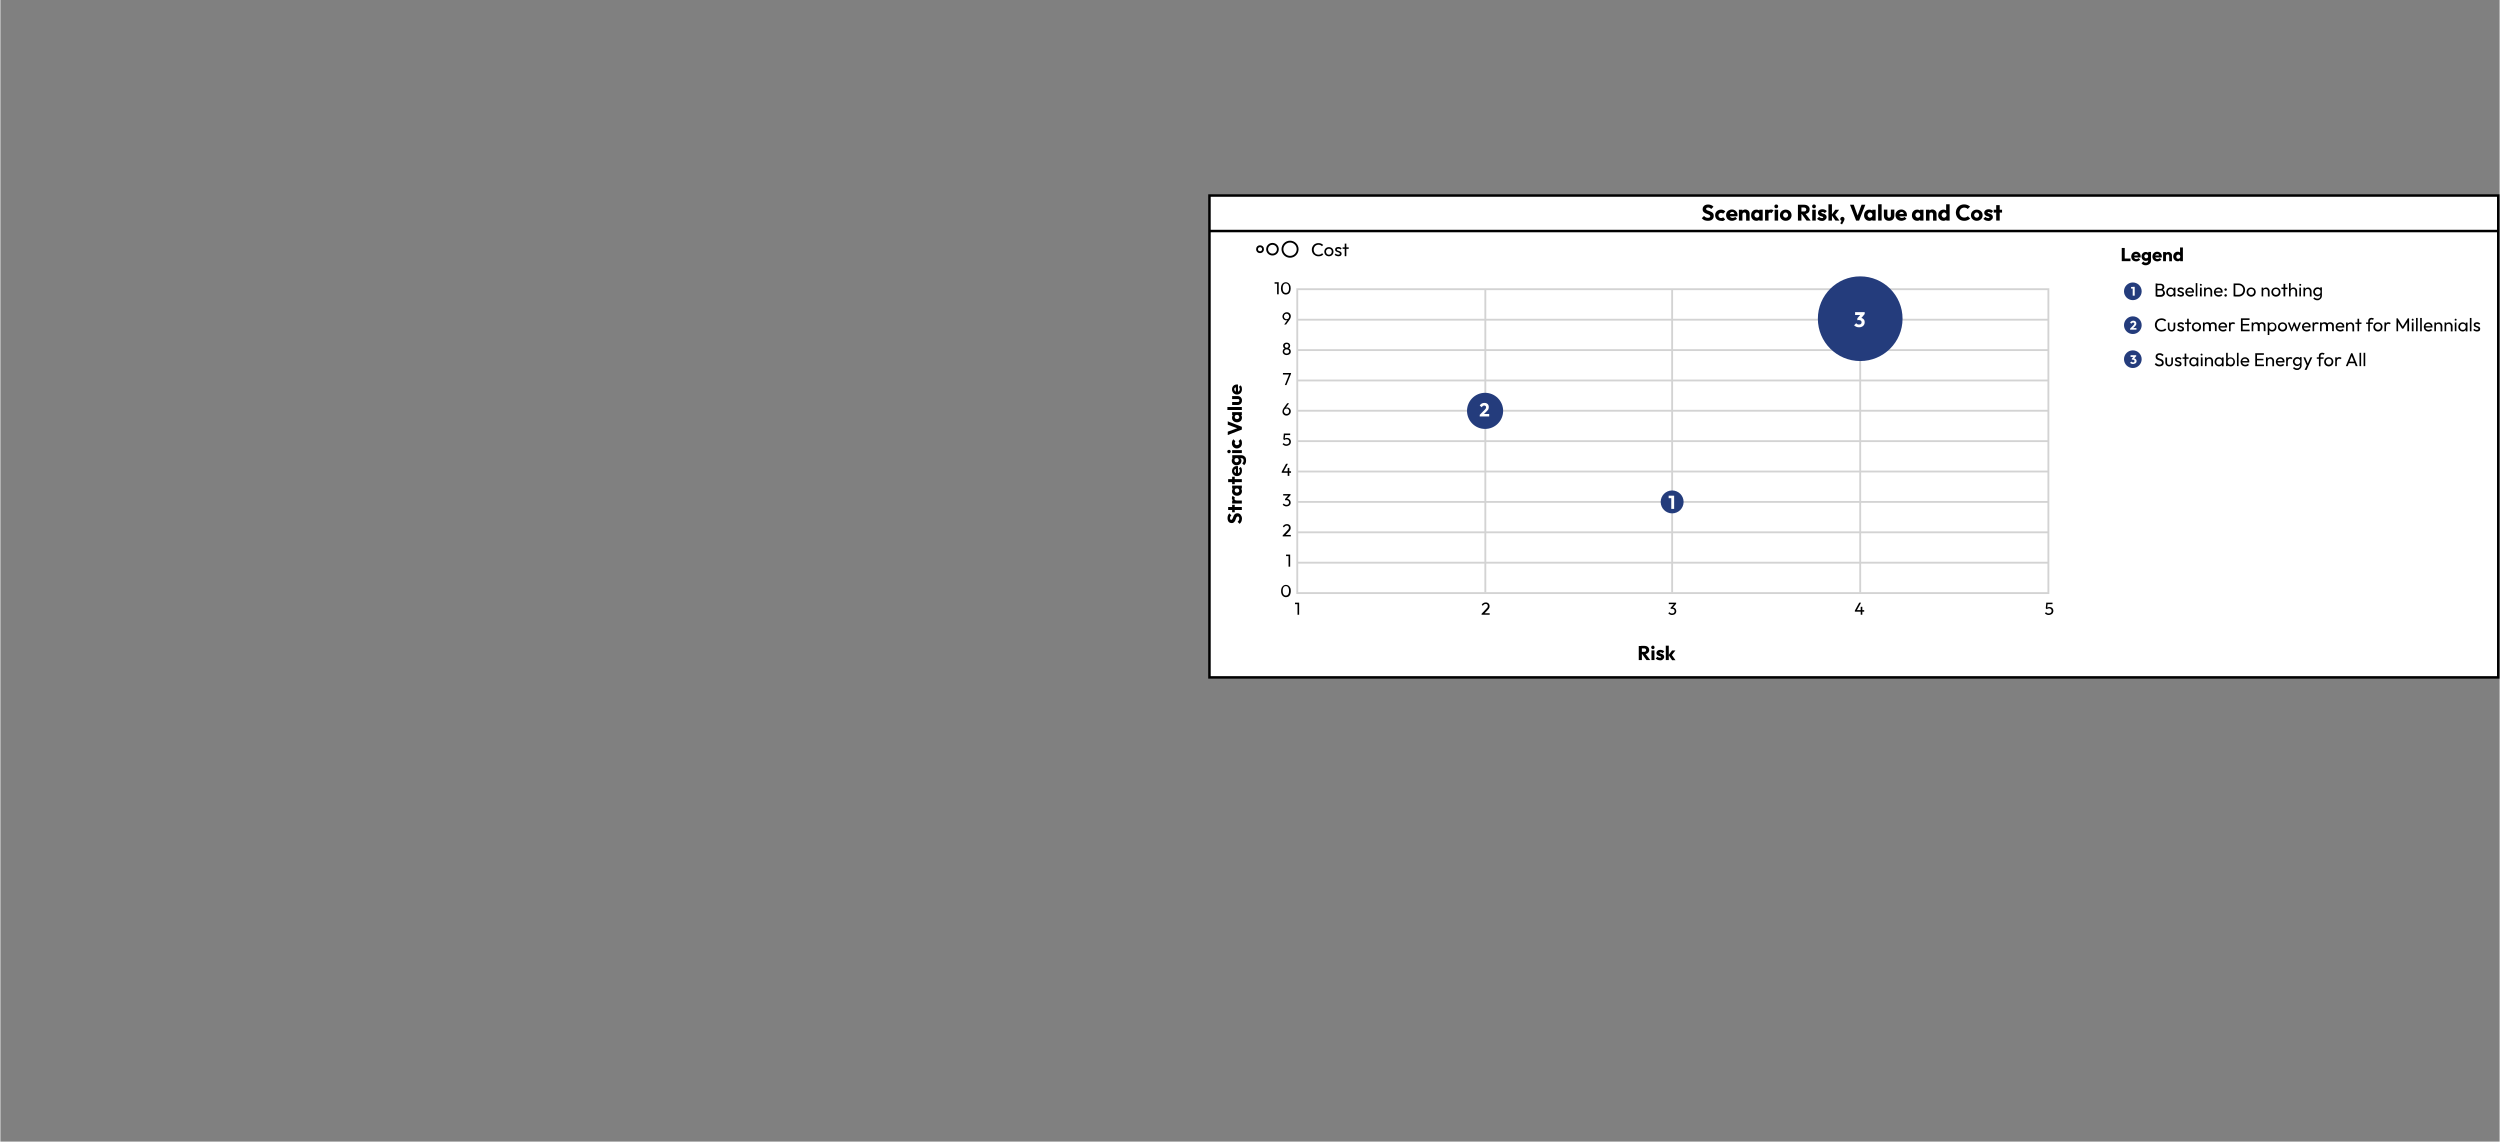 <?xml version="1.0" encoding="utf-8"?><!-- Generator: Adobe Illustrator 27.4.1, SVG Export Plug-In . SVG Version: 6.00 Build 0)  --><svg xmlns="http://www.w3.org/2000/svg" xmlns:xlink="http://www.w3.org/1999/xlink" version="1.1" id="Layer_16538fe01fa72a" x="0px" y="0px" viewBox="0 0 2006.7 916.6" style="enable-background:new 0 0 2006.7 916.6;" xml:space="preserve" aria-hidden="true" width="2006px" height="916px"><rect x="0" y="0" width="2006.7" height="916.6" fill="#808080" stroke="none"/><defs><linearGradient class="cerosgradient" data-cerosgradient="true" id="CerosGradient_id93bb63214" gradientUnits="userSpaceOnUse" x1="50%" y1="100%" x2="50%" y2="0%"><stop offset="0%" stop-color="#d1d1d1"/><stop offset="100%" stop-color="#d1d1d1"/></linearGradient><linearGradient/></defs>
<style type="text/css">
	.st0-6538fe01fa72a{fill:#FFFFFF;stroke:#000000;stroke-width:2;stroke-miterlimit:10;}
	.st1-6538fe01fa72a{fill:none;stroke:#D3D3D3;stroke-width:1.5;stroke-miterlimit:10;}
	.st2-6538fe01fa72a{fill:none;}
	.st3-6538fe01fa72a{enable-background:new    ;}
	.st4-6538fe01fa72a{fill:#243C7C;}
	.st5-6538fe01fa72a{fill:#FFFFFF;}
	.st6-6538fe01fa72a{fill:none;stroke:#000000;stroke-width:1.5;stroke-miterlimit:10;}
	.st7-6538fe01fa72a{fill:none;stroke:#000000;stroke-width:2;stroke-miterlimit:10;}
</style>
<g id="_x30_3">
	<rect x="970.8" y="157" class="st0-6538fe01fa72a" width="1034.8" height="386.9"/>
	<rect x="1041.3" y="232.2" class="st1-6538fe01fa72a" width="603.1" height="244"/>
	<rect x="1004.7" y="226.3" class="st2-6538fe01fa72a" width="32" height="299.5"/>
	<g class="st3-6538fe01fa72a">
		<path d="M1023.1,227.8v-1.2h3.2v1.2H1023.1z M1025.1,236.3v-9.7h1.3v9.7H1025.1z"/>
		<path d="M1032.1,236.5c-0.7,0-1.4-0.2-2-0.6c-0.6-0.4-1.1-1-1.4-1.7c-0.4-0.8-0.5-1.6-0.5-2.7s0.2-1.9,0.5-2.6    c0.3-0.7,0.8-1.3,1.4-1.7c0.6-0.4,1.3-0.6,2-0.6c0.7,0,1.4,0.2,2,0.6s1.1,1,1.4,1.7c0.4,0.7,0.5,1.6,0.5,2.7c0,1-0.2,1.9-0.5,2.7    c-0.3,0.8-0.8,1.3-1.4,1.7C1033.5,236.3,1032.8,236.5,1032.1,236.5z M1032.1,235.2c0.5,0,1-0.1,1.4-0.4c0.4-0.3,0.7-0.7,0.9-1.3    c0.2-0.6,0.3-1.3,0.3-2.1s-0.1-1.5-0.3-2.1c-0.2-0.6-0.5-1-0.9-1.3c-0.4-0.3-0.8-0.4-1.4-0.4c-0.5,0-1,0.1-1.3,0.4    c-0.4,0.3-0.7,0.7-0.9,1.3c-0.2,0.6-0.3,1.2-0.3,2.1s0.1,1.5,0.3,2.1c0.2,0.6,0.5,1,0.9,1.3    C1031.1,235.1,1031.6,235.2,1032.1,235.2z"/>
	</g>
	<g class="st3-6538fe01fa72a">
		<path d="M1030.8,260.6l2.9-4l0.5-0.3c-0.1,0.2-0.2,0.4-0.4,0.5c-0.2,0.1-0.4,0.2-0.6,0.3c-0.2,0.1-0.5,0.1-0.8,0.1    c-0.6,0-1.1-0.1-1.5-0.4c-0.5-0.3-0.8-0.6-1.1-1.1c-0.3-0.5-0.4-1-0.4-1.6c0-0.6,0.2-1.2,0.5-1.7c0.3-0.5,0.7-0.9,1.2-1.2    c0.5-0.3,1.1-0.5,1.7-0.5c0.6,0,1.2,0.1,1.7,0.4c0.5,0.3,0.9,0.7,1.2,1.2c0.3,0.5,0.4,1.1,0.4,1.7c0,0.9-0.3,1.7-0.9,2.6l-2.9,4    H1030.8z M1032.7,256.3c0.4,0,0.7-0.1,1.1-0.3s0.6-0.4,0.7-0.8c0.2-0.3,0.3-0.7,0.3-1.1c0-0.4-0.1-0.8-0.3-1.1    c-0.2-0.3-0.4-0.6-0.7-0.8s-0.7-0.3-1.1-0.3s-0.7,0.1-1.1,0.3c-0.3,0.2-0.6,0.4-0.7,0.8c-0.2,0.3-0.3,0.7-0.3,1.1    c0,0.4,0.1,0.8,0.3,1.1c0.2,0.3,0.4,0.6,0.8,0.8S1032.3,256.3,1032.7,256.3z"/>
	</g>
	<g class="st3-6538fe01fa72a">
		<path d="M1032.8,285.1c-0.6,0-1.2-0.1-1.7-0.4c-0.5-0.2-0.9-0.6-1.1-1c-0.3-0.4-0.4-0.9-0.4-1.5c0-0.4,0.1-0.8,0.3-1.2    c0.2-0.4,0.4-0.7,0.7-0.9c0.3-0.3,0.7-0.4,1.1-0.6l0,0.4c-0.4-0.1-0.7-0.3-1-0.5c-0.3-0.2-0.5-0.5-0.6-0.8c-0.1-0.3-0.2-0.6-0.2-1    c0-0.5,0.1-0.9,0.4-1.3c0.2-0.4,0.6-0.7,1-0.9c0.4-0.2,0.9-0.3,1.4-0.3c0.5,0,1,0.1,1.5,0.3c0.4,0.2,0.8,0.5,1,0.9    c0.2,0.4,0.4,0.8,0.4,1.3c0,0.4-0.1,0.7-0.2,1c-0.1,0.3-0.3,0.6-0.6,0.8s-0.6,0.4-0.9,0.5l0-0.4c0.4,0.1,0.8,0.3,1.2,0.6    s0.6,0.6,0.7,0.9c0.2,0.4,0.3,0.8,0.3,1.2c0,0.5-0.1,1-0.4,1.5c-0.3,0.4-0.7,0.8-1.1,1C1034,284.9,1033.5,285.1,1032.8,285.1z     M1032.8,283.9c0.4,0,0.7-0.1,1-0.2c0.3-0.2,0.5-0.4,0.7-0.6s0.3-0.6,0.3-0.9c0-0.3-0.1-0.7-0.3-0.9c-0.2-0.3-0.4-0.5-0.7-0.6    s-0.6-0.2-1-0.2c-0.4,0-0.7,0.1-1,0.2s-0.5,0.4-0.7,0.6c-0.2,0.3-0.3,0.6-0.3,0.9c0,0.4,0.1,0.7,0.3,0.9s0.4,0.5,0.7,0.6    C1032.1,283.8,1032.4,283.9,1032.8,283.9z M1032.8,279.2c0.5,0,0.8-0.1,1.1-0.4c0.3-0.3,0.4-0.7,0.4-1.1c0-0.4-0.1-0.8-0.4-1.1    c-0.3-0.3-0.7-0.4-1.1-0.4c-0.5,0-0.8,0.1-1.1,0.4c-0.3,0.3-0.4,0.7-0.4,1.1c0,0.5,0.1,0.8,0.4,1.1    C1032,279.1,1032.3,279.2,1032.8,279.2z"/>
	</g>
	<g class="st3-6538fe01fa72a">
		<path d="M1029.8,300.7v-1.2h6.5v0.8l-0.6,0.4H1029.8z M1031.3,309.2l3.6-8.9l1.3,0l-3.6,8.9H1031.3z"/>
	</g>
	<g class="st3-6538fe01fa72a">
		<path d="M1032.7,333.7c-0.6,0-1.2-0.1-1.7-0.4c-0.5-0.3-0.9-0.7-1.2-1.2s-0.4-1.1-0.4-1.7c0-0.9,0.3-1.7,0.9-2.6l2.9-4h1.5l-2.9,4    l-0.5,0.3c0.1-0.2,0.2-0.4,0.4-0.5c0.2-0.1,0.4-0.2,0.6-0.3c0.2-0.1,0.5-0.1,0.8-0.1c0.6,0,1.1,0.1,1.5,0.4    c0.5,0.3,0.8,0.6,1.1,1.1c0.3,0.5,0.4,1,0.4,1.6c0,0.6-0.2,1.2-0.5,1.7c-0.3,0.5-0.7,0.9-1.2,1.2    C1033.9,333.5,1033.3,333.7,1032.7,333.7z M1032.7,332.4c0.4,0,0.7-0.1,1.1-0.3s0.6-0.4,0.7-0.8c0.2-0.3,0.3-0.7,0.3-1.1    c0-0.4-0.1-0.8-0.3-1.1c-0.2-0.3-0.4-0.6-0.7-0.8s-0.7-0.3-1.1-0.3s-0.7,0.1-1.1,0.3c-0.3,0.2-0.6,0.4-0.7,0.8    c-0.2,0.3-0.3,0.7-0.3,1.1c0,0.4,0.1,0.8,0.3,1.1c0.2,0.3,0.4,0.6,0.7,0.8C1032,332.3,1032.3,332.4,1032.7,332.4z"/>
	</g>
	<g class="st3-6538fe01fa72a">
		<path d="M1032.6,358c-0.7,0-1.3-0.1-1.8-0.4s-1-0.6-1.3-1l0.9-0.9c0.2,0.3,0.5,0.6,0.9,0.8s0.8,0.3,1.3,0.3c0.4,0,0.8-0.1,1.2-0.3    c0.3-0.2,0.6-0.4,0.8-0.7c0.2-0.3,0.3-0.7,0.3-1.1c0-0.4-0.1-0.8-0.3-1.1c-0.2-0.3-0.4-0.5-0.8-0.7c-0.3-0.2-0.7-0.2-1-0.2    c-0.4,0-0.7,0-1,0.1c-0.3,0.1-0.6,0.3-0.9,0.5l0-0.8c0.2-0.2,0.3-0.4,0.5-0.5s0.4-0.2,0.7-0.3c0.3-0.1,0.6-0.1,0.9-0.1    c0.7,0,1.2,0.1,1.7,0.4c0.5,0.3,0.8,0.7,1.1,1.1c0.2,0.5,0.4,1,0.4,1.6c0,0.6-0.2,1.2-0.5,1.7s-0.7,0.9-1.3,1.1    C1033.9,357.8,1033.3,358,1032.6,358z M1030.8,353.3l-0.7-0.7l0.4-4.5h1.2l-0.5,4.6L1030.8,353.3z M1030.8,349.3l-0.3-1.2h5.1v1.2    H1030.8z"/>
	</g>
	<g class="st3-6538fe01fa72a">
		<path d="M1028.8,378.8l3.5-6.4h1.5l-3.6,6.4H1028.8z M1028.8,379.6v-0.8l0.6-0.4h6.9v1.2H1028.8z M1033.6,382.1v-6.4h1.3v6.4    H1033.6z"/>
	</g>
	<g class="st3-6538fe01fa72a">
		<path d="M1032.6,406.6c-0.6,0-1.2-0.1-1.7-0.4c-0.5-0.2-1-0.6-1.3-1l0.9-0.9c0.2,0.3,0.5,0.6,0.9,0.8c0.4,0.2,0.8,0.3,1.2,0.3    c0.4,0,0.8-0.1,1.1-0.2s0.6-0.4,0.7-0.7c0.2-0.3,0.3-0.6,0.3-1c0-0.4-0.1-0.7-0.3-1s-0.4-0.5-0.8-0.7c-0.3-0.2-0.7-0.2-1.2-0.2    c-0.2,0-0.3,0-0.5,0s-0.3,0.1-0.5,0.1l0.6-0.8c0.2-0.1,0.4-0.1,0.6-0.2s0.4-0.1,0.6-0.1c0.5,0,1,0.1,1.4,0.4c0.4,0.2,0.7,0.6,1,1    c0.2,0.4,0.4,0.9,0.4,1.5c0,0.6-0.1,1.2-0.4,1.6c-0.3,0.5-0.7,0.8-1.2,1.1C1033.9,406.4,1033.3,406.6,1032.6,406.6z M1030,397.9    v-1.2h5.9v0.8l-1.1,0.4H1030z M1031.5,401.5v-0.8l2.8-3.2l1.6,0l-2.9,3.3L1031.5,401.5z"/>
	</g>
	<g class="st3-6538fe01fa72a">
		<path d="M1029.6,429.9l3.6-3.8c0.4-0.4,0.6-0.7,0.9-1s0.4-0.5,0.4-0.8c0.1-0.2,0.1-0.5,0.1-0.7c0-0.5-0.2-0.9-0.5-1.2    s-0.7-0.4-1.2-0.4c-0.5,0-0.9,0.1-1.3,0.4c-0.4,0.2-0.7,0.6-1,1.1l-0.9-0.8c0.4-0.6,0.8-1.1,1.4-1.4s1.2-0.5,1.9-0.5    c0.6,0,1.1,0.1,1.6,0.4s0.8,0.6,1,1c0.2,0.4,0.4,0.9,0.4,1.5c0,0.4,0,0.8-0.1,1.1s-0.3,0.6-0.5,1c-0.2,0.3-0.6,0.7-1,1.2l-2.9,3    L1029.6,429.9z M1029.6,430.7v-0.8l1.1-0.4h5.4v1.2H1029.6z"/>
	</g>
	<g class="st3-6538fe01fa72a">
		<path d="M1032.3,446.5v-1.2h3.2v1.2H1032.3z M1034.3,455v-9.7h1.3v9.7H1034.3z"/>
	</g>
	<g class="st3-6538fe01fa72a">
		<path d="M1032.2,479.5c-0.7,0-1.4-0.2-2-0.6c-0.6-0.4-1.1-1-1.4-1.7c-0.4-0.8-0.5-1.6-0.5-2.7s0.2-1.9,0.5-2.6    c0.4-0.7,0.8-1.3,1.4-1.7s1.3-0.6,2-0.6c0.7,0,1.4,0.2,2,0.6c0.6,0.4,1.1,1,1.4,1.7c0.4,0.7,0.5,1.6,0.5,2.7c0,1-0.2,1.9-0.5,2.7    c-0.3,0.8-0.8,1.3-1.4,1.7C1033.5,479.3,1032.9,479.5,1032.2,479.5z M1032.1,478.2c0.5,0,1-0.1,1.4-0.4c0.4-0.3,0.7-0.7,0.9-1.3    c0.2-0.6,0.3-1.3,0.3-2.1s-0.1-1.5-0.3-2.1c-0.2-0.6-0.5-1-0.9-1.3c-0.4-0.3-0.8-0.4-1.4-0.4c-0.5,0-1,0.1-1.3,0.4    c-0.4,0.3-0.7,0.7-0.9,1.3c-0.2,0.6-0.3,1.2-0.3,2.1s0.1,1.5,0.3,2.1c0.2,0.6,0.5,1,0.9,1.3    C1031.2,478.1,1031.6,478.2,1032.1,478.2z"/>
	</g>
	<line class="st1-6538fe01fa72a" x1="1041.3" y1="256.7" x2="1644.4" y2="256.7"/>
	<line class="st1-6538fe01fa72a" x1="1041.3" y1="281.1" x2="1644.4" y2="281.1"/>
	<line class="st1-6538fe01fa72a" x1="1041.3" y1="305.5" x2="1644.4" y2="305.5"/>
	<line class="st1-6538fe01fa72a" x1="1041.3" y1="329.8" x2="1644.4" y2="329.8"/>
	<line class="st1-6538fe01fa72a" x1="1041.3" y1="354.2" x2="1644.4" y2="354.2"/>
	<line class="st1-6538fe01fa72a" x1="1041.3" y1="378.6" x2="1644.4" y2="378.6"/>
	<line class="st1-6538fe01fa72a" x1="1041.3" y1="403" x2="1644.4" y2="403"/>
	<line class="st1-6538fe01fa72a" x1="1041.3" y1="427.4" x2="1644.4" y2="427.4"/>
	<line class="st1-6538fe01fa72a" x1="1041.3" y1="451.8" x2="1644.4" y2="451.8"/>
	<line class="st1-6538fe01fa72a" x1="1192.3" y1="232.2" x2="1192.3" y2="475.8"/>
	<line class="st1-6538fe01fa72a" x1="1342.3" y1="232.2" x2="1342.3" y2="475.8"/>
	<line class="st1-6538fe01fa72a" x1="1493.3" y1="232.2" x2="1493.3" y2="475.8"/>
	<circle class="st4-6538fe01fa72a" cx="1192.1" cy="329.9" r="14.5"/>
	<circle class="st4-6538fe01fa72a" cx="1342.3" cy="403" r="9.2"/>
	<circle class="st4-6538fe01fa72a" cx="1493.3" cy="255.9" r="34"/>
	<circle class="st4-6538fe01fa72a" cx="1712.2" cy="233.9" r="7.1"/>
	<circle class="st4-6538fe01fa72a" cx="1712.2" cy="261.1" r="7.1"/>
	<circle class="st4-6538fe01fa72a" cx="1712.2" cy="288.4" r="7.1"/>
	<rect x="1703.5" y="230.2" class="st2-6538fe01fa72a" width="10.8" height="12.7"/>
	<g class="st3-6538fe01fa72a">
		<path class="st5-6538fe01fa72a" d="M1710.8,231.7v-1.3h2.8v1.3H1710.8z M1712.1,237.4v-7.1h1.6v7.1H1712.1z"/>
	</g>
	<rect x="1704.5" y="257.6" class="st2-6538fe01fa72a" width="10.8" height="12.7"/>
	<g class="st3-6538fe01fa72a">
		<path class="st5-6538fe01fa72a" d="M1710,263.9l2.7-2.8c0.2-0.2,0.3-0.3,0.4-0.5c0.1-0.1,0.2-0.3,0.2-0.4c0-0.1,0.1-0.2,0.1-0.4    c0-0.3-0.1-0.5-0.3-0.6c-0.2-0.2-0.4-0.2-0.7-0.2c-0.3,0-0.5,0.1-0.8,0.2c-0.2,0.2-0.4,0.4-0.6,0.7l-1-0.9    c0.3-0.5,0.6-0.8,1.1-1.1c0.4-0.2,0.9-0.4,1.5-0.4c0.5,0,0.9,0.1,1.3,0.3c0.4,0.2,0.6,0.4,0.8,0.8c0.2,0.3,0.3,0.7,0.3,1.2    c0,0.3,0,0.5-0.1,0.8c-0.1,0.2-0.2,0.5-0.4,0.7c-0.2,0.2-0.4,0.5-0.7,0.8l-1.9,1.9L1710,263.9z M1710,264.8v-0.9l1.3-0.5h3.8v1.3    H1710z"/>
	</g>
	<rect x="1704.5" y="285" class="st2-6538fe01fa72a" width="10.8" height="12.7"/>
	<g class="st3-6538fe01fa72a">
		<path class="st5-6538fe01fa72a" d="M1712.3,292.3c-0.5,0-0.9-0.1-1.3-0.3c-0.4-0.2-0.8-0.4-1-0.7l1-1c0.1,0.2,0.3,0.3,0.6,0.5    c0.2,0.1,0.5,0.2,0.8,0.2c0.2,0,0.5,0,0.6-0.1c0.2-0.1,0.3-0.2,0.4-0.4s0.2-0.4,0.2-0.6s-0.1-0.4-0.2-0.6    c-0.1-0.2-0.3-0.3-0.5-0.4s-0.4-0.1-0.7-0.1c-0.1,0-0.3,0-0.4,0s-0.3,0-0.3,0.1l0.7-0.9c0.2-0.1,0.4-0.1,0.5-0.1s0.3-0.1,0.5-0.1    c0.4,0,0.7,0.1,1,0.3s0.5,0.4,0.7,0.7s0.3,0.7,0.3,1.1c0,0.5-0.1,0.9-0.3,1.2c-0.2,0.4-0.5,0.6-1,0.8    C1713.3,292.2,1712.8,292.3,1712.3,292.3z M1710.4,286.5v-1.3h4.5v0.9l-1.2,0.5H1710.4z M1711.4,288.9v-0.9l1.7-2l1.8,0l-1.8,2    L1711.4,288.9z"/>
	</g>
	<rect x="1334" y="397.7" class="st2-6538fe01fa72a" width="10.8" height="12.7"/>
	<g class="st3-6538fe01fa72a">
		<path class="st5-6538fe01fa72a" d="M1339.5,400v-2h4.2v2H1339.5z M1341.6,408.6V398h2.3v10.6H1341.6z"/>
	</g>
	<rect x="1185.1" y="323.5" class="st2-6538fe01fa72a" width="10.8" height="12.7"/>
	<g class="st3-6538fe01fa72a">
		<path class="st5-6538fe01fa72a" d="M1187.8,333.1l4.1-4.2c0.2-0.2,0.5-0.5,0.6-0.7s0.3-0.4,0.3-0.6c0.1-0.2,0.1-0.4,0.1-0.6c0-0.4-0.1-0.7-0.4-1    c-0.3-0.2-0.6-0.4-1-0.4c-0.4,0-0.8,0.1-1.1,0.3c-0.3,0.2-0.7,0.6-1,1.1l-1.6-1.4c0.4-0.7,1-1.2,1.6-1.6c0.7-0.4,1.4-0.5,2.2-0.5    c0.7,0,1.4,0.1,1.9,0.4c0.5,0.3,0.9,0.7,1.2,1.2c0.3,0.5,0.4,1.1,0.4,1.8c0,0.4-0.1,0.8-0.2,1.2c-0.1,0.4-0.3,0.7-0.5,1    c-0.2,0.3-0.6,0.7-1,1.1l-2.8,2.8L1187.8,333.1z M1187.8,334.4v-1.3l2-0.7h5.6v2H1187.8z"/>
	</g>
	<rect x="1486.8" y="250.3" class="st2-6538fe01fa72a" width="10.8" height="12.7"/>
	<g class="st3-6538fe01fa72a">
		<path class="st5-6538fe01fa72a" d="M1492.5,262.8c-0.8,0-1.6-0.1-2.3-0.4s-1.3-0.7-1.8-1.2l1.7-1.7c0.2,0.3,0.5,0.6,0.9,0.8s0.9,0.3,1.3,0.3    c0.4,0,0.8-0.1,1.1-0.2c0.3-0.1,0.5-0.4,0.7-0.6c0.2-0.3,0.3-0.6,0.3-1s-0.1-0.7-0.3-1c-0.2-0.3-0.4-0.5-0.8-0.6    c-0.3-0.1-0.7-0.2-1.2-0.2c-0.2,0-0.4,0-0.7,0s-0.4,0.1-0.6,0.1l1.2-1.5c0.3-0.1,0.6-0.2,0.9-0.2c0.3-0.1,0.6-0.1,0.8-0.1    c0.6,0,1.2,0.1,1.6,0.4s0.9,0.7,1.2,1.2c0.3,0.5,0.4,1.2,0.4,1.9c0,0.8-0.2,1.5-0.6,2.1s-0.9,1.1-1.6,1.4    S1493.4,262.8,1492.5,262.8z M1489.2,252.9v-2.3h7.7v1.5l-2.1,0.8H1489.2z M1491,257.1v-1.5l2.9-3.4l3,0l-3,3.5L1491,257.1z"/>
	</g>
	<rect x="1335.4" y="164.1" class="st2-6538fe01fa72a" width="272.1" height="35.6"/>
	<g class="st3-6538fe01fa72a">
		<path d="M1370.9,177.3c-1,0-1.9-0.2-2.7-0.5c-0.8-0.3-1.4-0.9-2.1-1.6l1.8-1.8c0.4,0.5,0.9,0.8,1.4,1.1c0.5,0.3,1.1,0.4,1.7,0.4    c0.6,0,1.1-0.1,1.4-0.3c0.3-0.2,0.5-0.5,0.5-0.9c0-0.3-0.1-0.6-0.3-0.8c-0.2-0.2-0.5-0.4-0.9-0.6s-0.7-0.3-1.2-0.5    s-0.8-0.3-1.3-0.5c-0.4-0.2-0.8-0.4-1.2-0.7c-0.4-0.3-0.6-0.6-0.9-1.1s-0.3-1-0.3-1.6c0-0.8,0.2-1.5,0.6-2c0.4-0.6,0.9-1,1.6-1.3    c0.7-0.3,1.4-0.4,2.3-0.4c0.9,0,1.7,0.2,2.4,0.5c0.7,0.3,1.3,0.7,1.8,1.3l-1.8,1.8c-0.4-0.4-0.8-0.7-1.2-0.9    c-0.4-0.2-0.8-0.3-1.3-0.3s-0.9,0.1-1.2,0.3c-0.3,0.2-0.4,0.5-0.4,0.8c0,0.3,0.1,0.6,0.3,0.8c0.2,0.2,0.5,0.4,0.9,0.5    c0.4,0.1,0.7,0.3,1.2,0.4c0.4,0.1,0.8,0.3,1.3,0.5c0.4,0.2,0.8,0.4,1.2,0.7c0.4,0.3,0.6,0.7,0.9,1.1c0.2,0.5,0.3,1,0.3,1.7    c0,1.2-0.4,2.2-1.3,2.9C1373.6,177,1372.4,177.3,1370.9,177.3z"/>
	</g>
	<g class="st3-6538fe01fa72a">
		<path d="M1381.5,177.3c-0.9,0-1.7-0.2-2.4-0.6c-0.7-0.4-1.3-0.9-1.7-1.6c-0.4-0.7-0.6-1.5-0.6-2.3c0-0.9,0.2-1.7,0.6-2.3    c0.4-0.7,1-1.2,1.7-1.6c0.7-0.4,1.6-0.6,2.5-0.6c0.7,0,1.3,0.1,1.9,0.4c0.6,0.2,1.1,0.6,1.5,1.1l-1.8,1.8    c-0.2-0.2-0.4-0.4-0.7-0.5c-0.3-0.1-0.6-0.2-0.9-0.2c-0.4,0-0.7,0.1-1.1,0.3c-0.3,0.2-0.5,0.4-0.7,0.7s-0.3,0.7-0.3,1.1    c0,0.4,0.1,0.8,0.3,1.1c0.2,0.3,0.4,0.6,0.7,0.7c0.3,0.2,0.7,0.3,1,0.3c0.4,0,0.7-0.1,1-0.2s0.5-0.3,0.7-0.5l1.7,1.8    c-0.5,0.5-1,0.8-1.5,1.1S1382.2,177.3,1381.5,177.3z"/>
	</g>
	<g class="st3-6538fe01fa72a">
		<path d="M1390.4,177.3c-0.9,0-1.8-0.2-2.5-0.6s-1.3-0.9-1.7-1.6c-0.4-0.7-0.6-1.5-0.6-2.4s0.2-1.7,0.6-2.3c0.4-0.7,1-1.2,1.7-1.6    c0.7-0.4,1.5-0.6,2.4-0.6c0.9,0,1.6,0.2,2.3,0.6s1.2,0.9,1.6,1.5s0.6,1.4,0.6,2.3c0,0.2,0,0.3,0,0.5s-0.1,0.4-0.1,0.6l-7.5,0v-1.9    l6.4,0l-1.2,0.8c0-0.5-0.1-0.9-0.2-1.3c-0.1-0.3-0.4-0.6-0.6-0.8s-0.6-0.3-1-0.3c-0.4,0-0.8,0.1-1.1,0.3s-0.6,0.5-0.7,0.8    c-0.2,0.4-0.3,0.8-0.3,1.3c0,0.5,0.1,1,0.3,1.3c0.2,0.4,0.4,0.6,0.8,0.8c0.3,0.2,0.7,0.3,1.2,0.3c0.4,0,0.8-0.1,1.2-0.2    c0.3-0.1,0.7-0.4,0.9-0.7l1.5,1.5c-0.4,0.5-1,0.9-1.6,1.1C1391.8,177.2,1391.1,177.3,1390.4,177.3z"/>
		<path d="M1395.9,177.1v-8.7h2.8v8.7H1395.9z M1401.7,177.1v-5c0-0.5-0.1-0.8-0.4-1.1c-0.3-0.3-0.6-0.4-1.1-0.4    c-0.3,0-0.6,0.1-0.8,0.2s-0.4,0.3-0.5,0.5s-0.2,0.5-0.2,0.8l-1.1-0.5c0-0.7,0.1-1.3,0.5-1.8c0.3-0.5,0.7-0.9,1.3-1.2    s1.1-0.4,1.8-0.4c0.6,0,1.2,0.2,1.7,0.5c0.5,0.3,0.9,0.7,1.2,1.2c0.3,0.5,0.4,1.1,0.4,1.7v5.6H1401.7z"/>
		<path d="M1409.9,177.3c-0.8,0-1.5-0.2-2.2-0.6c-0.6-0.4-1.1-0.9-1.5-1.6c-0.4-0.7-0.5-1.5-0.5-2.3s0.2-1.7,0.5-2.3    c0.4-0.7,0.9-1.2,1.5-1.6c0.6-0.4,1.3-0.6,2.2-0.6c0.6,0,1.1,0.1,1.6,0.3c0.5,0.2,0.9,0.5,1.2,0.9c0.3,0.4,0.5,0.9,0.5,1.4v3.8    c0,0.5-0.2,1-0.5,1.4c-0.3,0.4-0.7,0.7-1.2,0.9C1411,177.2,1410.5,177.3,1409.9,177.3z M1410.4,174.8c0.6,0,1.1-0.2,1.4-0.6    c0.4-0.4,0.5-0.9,0.5-1.5c0-0.4-0.1-0.8-0.2-1.1c-0.2-0.3-0.4-0.6-0.7-0.7s-0.6-0.3-1-0.3s-0.7,0.1-1,0.3    c-0.3,0.2-0.5,0.4-0.7,0.7c-0.2,0.3-0.3,0.7-0.3,1.1c0,0.4,0.1,0.8,0.3,1.1c0.2,0.3,0.4,0.6,0.7,0.7    C1409.7,174.7,1410.1,174.8,1410.4,174.8z M1412.3,177.1v-2.4l0.4-2.1l-0.4-2.1v-2.1h2.7v8.7H1412.3z"/>
	</g>
	<g class="st3-6538fe01fa72a">
		<path d="M1416.9,177.1v-8.7h2.8v8.7H1416.9z M1419.6,172.3l-1.2-0.9c0.2-1,0.6-1.8,1.2-2.4c0.5-0.6,1.3-0.8,2.2-0.8    c0.4,0,0.8,0.1,1.1,0.2c0.3,0.1,0.6,0.3,0.8,0.6l-1.6,2.1c-0.1-0.1-0.3-0.2-0.5-0.3c-0.2-0.1-0.4-0.1-0.6-0.1    c-0.5,0-0.8,0.1-1.1,0.4C1419.7,171.3,1419.6,171.8,1419.6,172.3z"/>
	</g>
	<g class="st3-6538fe01fa72a">
		<path d="M1425.9,167.2c-0.4,0-0.8-0.1-1.1-0.4c-0.3-0.3-0.4-0.7-0.4-1.1c0-0.4,0.1-0.8,0.4-1.1c0.3-0.3,0.6-0.4,1.1-0.4    s0.8,0.1,1.1,0.4c0.3,0.3,0.4,0.6,0.4,1.1c0,0.4-0.1,0.8-0.4,1.1C1426.7,167,1426.4,167.2,1425.9,167.2z M1424.6,177.1v-8.7h2.8    v8.7H1424.6z"/>
		<path d="M1433.5,177.3c-0.9,0-1.7-0.2-2.4-0.6c-0.7-0.4-1.3-1-1.7-1.6s-0.6-1.5-0.6-2.3c0-0.9,0.2-1.6,0.6-2.3    c0.4-0.7,1-1.2,1.7-1.6c0.7-0.4,1.5-0.6,2.4-0.6c0.9,0,1.7,0.2,2.4,0.6c0.7,0.4,1.3,0.9,1.7,1.6c0.4,0.7,0.6,1.5,0.6,2.3    c0,0.9-0.2,1.6-0.6,2.3s-1,1.2-1.7,1.6C1435.2,177.1,1434.4,177.3,1433.5,177.3z M1433.5,174.8c0.4,0,0.7-0.1,1-0.3    c0.3-0.2,0.5-0.4,0.7-0.7c0.2-0.3,0.2-0.7,0.2-1.1c0-0.4-0.1-0.8-0.3-1.1c-0.2-0.3-0.4-0.5-0.7-0.7c-0.3-0.2-0.6-0.3-1-0.3    c-0.4,0-0.7,0.1-1,0.3s-0.5,0.4-0.7,0.7c-0.2,0.3-0.3,0.7-0.3,1.1c0,0.4,0.1,0.8,0.3,1.1c0.2,0.3,0.4,0.6,0.7,0.7    C1432.7,174.8,1433.1,174.8,1433.5,174.8z"/>
		<path d="M1443.3,177.1v-12.7h2.8v12.7H1443.3z M1445.5,171.9v-2.1h2.7c0.6,0,1-0.1,1.3-0.4c0.3-0.3,0.5-0.7,0.5-1.2    c0-0.5-0.2-0.8-0.5-1.1c-0.3-0.3-0.7-0.5-1.3-0.5h-2.7v-2.2h3c0.8,0,1.6,0.2,2.2,0.5c0.6,0.3,1.1,0.8,1.5,1.3    c0.4,0.6,0.5,1.2,0.5,1.9c0,0.7-0.2,1.4-0.5,2c-0.4,0.6-0.9,1-1.5,1.3c-0.6,0.3-1.4,0.5-2.3,0.5H1445.5z M1450.2,177.1l-4-5.5    l2.6-0.7l4.7,6.2H1450.2z"/>
		<path d="M1456.2,167.2c-0.4,0-0.8-0.1-1.1-0.4s-0.4-0.7-0.4-1.1c0-0.4,0.1-0.8,0.4-1.1s0.6-0.4,1.1-0.4c0.4,0,0.8,0.1,1.1,0.4    s0.4,0.6,0.4,1.1c0,0.4-0.1,0.8-0.4,1.1S1456.6,167.2,1456.2,167.2z M1454.8,177.1v-8.7h2.8v8.7H1454.8z"/>
		<path d="M1462.7,177.4c-0.5,0-1-0.1-1.5-0.2c-0.5-0.1-1-0.3-1.4-0.6s-0.8-0.5-1.1-0.9l1.6-1.6c0.3,0.3,0.6,0.6,1,0.7    c0.4,0.2,0.8,0.3,1.3,0.3c0.3,0,0.6,0,0.7-0.1c0.2-0.1,0.3-0.2,0.3-0.4c0-0.2-0.1-0.4-0.3-0.5c-0.2-0.1-0.5-0.2-0.8-0.3    s-0.7-0.2-1-0.3c-0.4-0.1-0.7-0.3-1-0.5c-0.3-0.2-0.6-0.5-0.8-0.8c-0.2-0.3-0.3-0.8-0.3-1.3c0-0.6,0.1-1.1,0.4-1.5s0.7-0.7,1.2-1    c0.5-0.2,1.1-0.4,1.9-0.4c0.7,0,1.4,0.1,2.1,0.4c0.6,0.3,1.1,0.6,1.5,1.1l-1.6,1.6c-0.3-0.3-0.6-0.6-0.9-0.7    c-0.3-0.1-0.7-0.2-1-0.2c-0.3,0-0.5,0-0.7,0.1s-0.2,0.2-0.2,0.4c0,0.2,0.1,0.3,0.3,0.4c0.2,0.1,0.5,0.2,0.8,0.3    c0.3,0.1,0.7,0.2,1,0.3c0.4,0.1,0.7,0.3,1,0.5c0.3,0.2,0.6,0.5,0.8,0.8c0.2,0.3,0.3,0.8,0.3,1.3c0,0.9-0.3,1.5-1,2    C1464.6,177.1,1463.8,177.4,1462.7,177.4z"/>
	</g>
	<g class="st3-6538fe01fa72a">
		<path d="M1467.8,177.1v-13.1h2.8v13.1H1467.8z M1473.4,177.1l-3.1-4.5l3-4.2h3.1l-3.7,4.7l0.1-1.1l3.8,5.1H1473.4z"/>
	</g>
	<g class="st3-6538fe01fa72a">
		<path d="M1477.3,179.3l1.3-2.4l0.8-0.2c-0.1,0.2-0.2,0.3-0.3,0.4s-0.3,0.2-0.4,0.2c-0.3,0-0.7-0.1-1-0.4s-0.4-0.6-0.4-1.1    c0-0.5,0.2-0.9,0.5-1.2c0.3-0.3,0.7-0.5,1.2-0.5c0.4,0,0.8,0.2,1.2,0.5c0.3,0.3,0.5,0.7,0.5,1.2c0,0.2,0,0.4-0.1,0.7    s-0.2,0.6-0.4,1l-1.5,2.7L1477.3,179.3z"/>
	</g>
	<g class="st3-6538fe01fa72a">
		<path d="M1490,177.1l-4.9-12.7h3l3.7,10.3h-1.2l3.8-10.3h3l-5,12.7H1490z"/>
	</g>
	<g class="st3-6538fe01fa72a">
		<path d="M1500.6,177.3c-0.8,0-1.5-0.2-2.2-0.6c-0.6-0.4-1.1-0.9-1.5-1.6c-0.4-0.7-0.5-1.5-0.5-2.3s0.2-1.7,0.5-2.3    c0.4-0.7,0.9-1.2,1.5-1.6c0.6-0.4,1.3-0.6,2.2-0.6c0.6,0,1.1,0.1,1.6,0.3c0.5,0.2,0.9,0.5,1.2,0.9c0.3,0.4,0.5,0.9,0.5,1.4v3.8    c0,0.5-0.2,1-0.5,1.4c-0.3,0.4-0.7,0.7-1.2,0.9C1501.7,177.2,1501.2,177.3,1500.6,177.3z M1501.2,174.8c0.6,0,1.1-0.2,1.4-0.6    c0.4-0.4,0.5-0.9,0.5-1.5c0-0.4-0.1-0.8-0.2-1.1c-0.2-0.3-0.4-0.6-0.7-0.7c-0.3-0.2-0.6-0.3-1-0.3s-0.7,0.1-1,0.3    c-0.3,0.2-0.5,0.4-0.7,0.7c-0.2,0.3-0.3,0.7-0.3,1.1c0,0.4,0.1,0.8,0.3,1.1c0.2,0.3,0.4,0.6,0.7,0.7    C1500.5,174.7,1500.8,174.8,1501.2,174.8z M1503,177.1v-2.4l0.4-2.1l-0.4-2.1v-2.1h2.7v8.7H1503z"/>
		<path d="M1507.7,177.1v-13.1h2.8v13.1H1507.7z"/>
		<path d="M1516.3,177.3c-0.8,0-1.5-0.2-2.1-0.5s-1.1-0.8-1.4-1.4c-0.3-0.6-0.5-1.3-0.5-2v-5.1h2.8v5c0,0.3,0.1,0.6,0.2,0.8    c0.1,0.2,0.3,0.4,0.5,0.5c0.2,0.1,0.4,0.2,0.7,0.2c0.4,0,0.7-0.1,1-0.4c0.2-0.3,0.4-0.6,0.4-1.1v-5h2.8v5.1c0,0.8-0.2,1.4-0.5,2    c-0.3,0.6-0.8,1-1.4,1.4C1517.8,177.2,1517.1,177.3,1516.3,177.3z"/>
		<path d="M1526.4,177.3c-0.9,0-1.8-0.2-2.5-0.6c-0.7-0.4-1.3-0.9-1.7-1.6c-0.4-0.7-0.6-1.5-0.6-2.4s0.2-1.7,0.6-2.3    c0.4-0.7,1-1.2,1.7-1.6c0.7-0.4,1.5-0.6,2.4-0.6c0.9,0,1.6,0.2,2.3,0.6s1.2,0.9,1.6,1.5s0.6,1.4,0.6,2.3c0,0.2,0,0.3,0,0.5    c0,0.2-0.1,0.4-0.1,0.6l-7.5,0v-1.9l6.4,0l-1.2,0.8c0-0.5-0.1-0.9-0.2-1.3c-0.1-0.3-0.4-0.6-0.6-0.8c-0.3-0.2-0.6-0.3-1-0.3    c-0.4,0-0.8,0.1-1.1,0.3c-0.3,0.2-0.6,0.5-0.7,0.8s-0.3,0.8-0.3,1.3c0,0.5,0.1,1,0.3,1.3c0.2,0.4,0.4,0.6,0.8,0.8    c0.3,0.2,0.7,0.3,1.2,0.3c0.4,0,0.8-0.1,1.2-0.2c0.3-0.1,0.7-0.4,0.9-0.7l1.5,1.5c-0.4,0.5-1,0.9-1.6,1.1    C1527.8,177.2,1527.1,177.3,1526.4,177.3z"/>
		<path d="M1539,177.3c-0.8,0-1.5-0.2-2.2-0.6c-0.6-0.4-1.1-0.9-1.5-1.6c-0.4-0.7-0.5-1.5-0.5-2.3s0.2-1.7,0.5-2.3    c0.4-0.7,0.9-1.2,1.5-1.6c0.6-0.4,1.3-0.6,2.2-0.6c0.6,0,1.1,0.1,1.6,0.3c0.5,0.2,0.9,0.5,1.2,0.9c0.3,0.4,0.5,0.9,0.5,1.4v3.8    c0,0.5-0.2,1-0.5,1.4c-0.3,0.4-0.7,0.7-1.2,0.9C1540.1,177.2,1539.6,177.3,1539,177.3z M1539.6,174.8c0.6,0,1.1-0.2,1.4-0.6    c0.4-0.4,0.5-0.9,0.5-1.5c0-0.4-0.1-0.8-0.2-1.1c-0.2-0.3-0.4-0.6-0.7-0.7c-0.3-0.2-0.6-0.3-1-0.3s-0.7,0.1-1,0.3    c-0.3,0.2-0.5,0.4-0.7,0.7c-0.2,0.3-0.3,0.7-0.3,1.1c0,0.4,0.1,0.8,0.3,1.1c0.2,0.3,0.4,0.6,0.7,0.7    C1538.9,174.7,1539.2,174.8,1539.6,174.8z M1541.4,177.1v-2.4l0.4-2.1l-0.4-2.1v-2.1h2.7v8.7H1541.4z"/>
		<path d="M1546.1,177.1v-8.7h2.8v8.7H1546.1z M1551.8,177.1v-5c0-0.5-0.1-0.8-0.4-1.1s-0.6-0.4-1.1-0.4c-0.3,0-0.6,0.1-0.8,0.2    c-0.2,0.1-0.4,0.3-0.5,0.5s-0.2,0.5-0.2,0.8l-1.1-0.5c0-0.7,0.2-1.3,0.5-1.8c0.3-0.5,0.7-0.9,1.3-1.2s1.1-0.4,1.8-0.4    c0.6,0,1.2,0.2,1.7,0.5c0.5,0.3,0.9,0.7,1.2,1.2s0.4,1.1,0.4,1.7v5.6H1551.8z"/>
		<path d="M1560.1,177.3c-0.8,0-1.6-0.2-2.2-0.6c-0.6-0.4-1.1-0.9-1.5-1.6c-0.4-0.7-0.5-1.5-0.5-2.3s0.2-1.7,0.5-2.3    c0.4-0.7,0.9-1.2,1.5-1.6c0.6-0.4,1.4-0.6,2.2-0.6c0.6,0,1.1,0.1,1.6,0.3c0.5,0.2,0.9,0.5,1.2,0.9c0.3,0.4,0.5,0.9,0.5,1.4v3.7    c0,0.5-0.2,1-0.5,1.4c-0.3,0.4-0.7,0.7-1.2,1C1561.2,177.2,1560.7,177.3,1560.1,177.3z M1560.6,174.8c0.4,0,0.7-0.1,1-0.3    c0.3-0.2,0.5-0.4,0.7-0.7c0.2-0.3,0.3-0.7,0.3-1.1s-0.1-0.8-0.2-1.1c-0.2-0.3-0.4-0.5-0.7-0.7c-0.3-0.2-0.6-0.3-1-0.3    s-0.7,0.1-1,0.3c-0.3,0.2-0.5,0.4-0.7,0.7c-0.2,0.3-0.3,0.7-0.3,1.1c0,0.4,0.1,0.8,0.3,1.1c0.2,0.3,0.4,0.6,0.7,0.7    C1559.9,174.7,1560.2,174.8,1560.6,174.8z M1565.1,177.1h-2.7v-2.4l0.4-2.1l-0.5-2.1v-6.5h2.8V177.1z"/>
	</g>
	<g class="st3-6538fe01fa72a">
		<path d="M1576.7,177.3c-0.9,0-1.8-0.2-2.6-0.5s-1.5-0.8-2.1-1.4c-0.6-0.6-1.1-1.3-1.4-2.1s-0.5-1.7-0.5-2.6s0.2-1.8,0.5-2.6    s0.8-1.5,1.4-2.1c0.6-0.6,1.3-1,2.1-1.4c0.8-0.3,1.7-0.5,2.6-0.5c1,0,1.9,0.2,2.7,0.5c0.8,0.3,1.5,0.8,2.1,1.3l-1.9,1.9    c-0.3-0.4-0.7-0.6-1.2-0.8c-0.5-0.2-1-0.3-1.6-0.3c-0.6,0-1.1,0.1-1.5,0.3c-0.5,0.2-0.9,0.5-1.2,0.8s-0.6,0.8-0.8,1.3    c-0.2,0.5-0.3,1-0.3,1.6c0,0.6,0.1,1.1,0.3,1.6c0.2,0.5,0.4,0.9,0.8,1.3c0.3,0.3,0.7,0.6,1.2,0.8c0.5,0.2,1,0.3,1.5,0.3    c0.6,0,1.2-0.1,1.7-0.3c0.5-0.2,0.9-0.5,1.2-0.8l1.9,1.9c-0.6,0.6-1.3,1-2.1,1.3C1578.7,177.2,1577.8,177.3,1576.7,177.3z"/>
	</g>
	<g class="st3-6538fe01fa72a">
		<path d="M1586.9,177.3c-0.9,0-1.7-0.2-2.4-0.6c-0.7-0.4-1.3-1-1.7-1.6s-0.6-1.5-0.6-2.3c0-0.9,0.2-1.6,0.6-2.3    c0.4-0.7,1-1.2,1.7-1.6c0.7-0.4,1.5-0.6,2.4-0.6c0.9,0,1.7,0.2,2.4,0.6c0.7,0.4,1.3,0.9,1.7,1.6c0.4,0.7,0.6,1.5,0.6,2.3    c0,0.9-0.2,1.6-0.6,2.3s-1,1.2-1.7,1.6C1588.6,177.1,1587.8,177.3,1586.9,177.3z M1586.9,174.8c0.4,0,0.7-0.1,1-0.3    c0.3-0.2,0.5-0.4,0.7-0.7c0.2-0.3,0.2-0.7,0.2-1.1c0-0.4-0.1-0.8-0.3-1.1c-0.2-0.3-0.4-0.5-0.7-0.7c-0.3-0.2-0.6-0.3-1-0.3    c-0.4,0-0.7,0.1-1,0.3s-0.5,0.4-0.7,0.7c-0.2,0.3-0.3,0.7-0.3,1.1c0,0.4,0.1,0.8,0.3,1.1c0.2,0.3,0.4,0.6,0.7,0.7    C1586.1,174.8,1586.5,174.8,1586.9,174.8z"/>
		<path d="M1596.2,177.4c-0.5,0-1-0.1-1.5-0.2c-0.5-0.1-1-0.3-1.4-0.6s-0.8-0.5-1.1-0.9l1.6-1.6c0.3,0.3,0.6,0.6,1,0.7    c0.4,0.2,0.8,0.3,1.3,0.3c0.3,0,0.6,0,0.7-0.1c0.2-0.1,0.3-0.2,0.3-0.4c0-0.2-0.1-0.4-0.3-0.5c-0.2-0.1-0.5-0.2-0.8-0.3    s-0.7-0.2-1-0.3c-0.4-0.1-0.7-0.3-1-0.5c-0.3-0.2-0.6-0.5-0.8-0.8c-0.2-0.3-0.3-0.8-0.3-1.3c0-0.6,0.1-1.1,0.4-1.5s0.7-0.7,1.2-1    c0.5-0.2,1.1-0.4,1.9-0.4c0.7,0,1.4,0.1,2.1,0.4c0.6,0.3,1.1,0.6,1.5,1.1l-1.6,1.6c-0.3-0.3-0.6-0.6-0.9-0.7    c-0.3-0.1-0.7-0.2-1-0.2c-0.3,0-0.5,0-0.7,0.1s-0.2,0.2-0.2,0.4c0,0.2,0.1,0.3,0.3,0.4c0.2,0.1,0.5,0.2,0.8,0.3    c0.3,0.1,0.7,0.2,1,0.3c0.4,0.1,0.7,0.3,1,0.5c0.3,0.2,0.6,0.5,0.8,0.8c0.2,0.3,0.3,0.8,0.3,1.3c0,0.9-0.3,1.5-1,2    C1598.2,177.1,1597.3,177.4,1596.2,177.4z"/>
		<path d="M1600.5,170.7v-2.3h6.7v2.3H1600.5z M1602.5,177.1v-12.4h2.8v12.4H1602.5z"/>
	</g>
	<circle class="st6-6538fe01fa72a" cx="1011.4" cy="200.1" r="2.4"/>
	<path class="st6-6538fe01fa72a" d="M1021.4,195.8c2.4,0,4.3,1.9,4.3,4.3s-1.9,4.3-4.3,4.3s-4.3-1.9-4.3-4.3S1019,195.8,1021.4,195.8z"/>
	<circle class="st6-6538fe01fa72a" cx="1035.5" cy="200.1" r="6.1"/>
	<rect x="1729.2" y="227.3" class="st2-6538fe01fa72a" width="271.4" height="115.7"/>
	<g class="st3-6538fe01fa72a">
		<path d="M1730.5,238v-10.4h1.4V238H1730.5z M1731.4,238v-1.2h3.2c0.6,0,1.1-0.2,1.4-0.5c0.3-0.4,0.5-0.8,0.5-1.3    c0-0.3-0.1-0.6-0.2-0.9c-0.1-0.3-0.4-0.5-0.7-0.7c-0.3-0.2-0.6-0.2-1-0.2h-3.2v-1.2h3c0.5,0,0.9-0.1,1.2-0.4s0.4-0.6,0.4-1.1    s-0.2-0.9-0.5-1.1c-0.3-0.3-0.7-0.4-1.2-0.4h-2.9v-1.2h3c0.7,0,1.2,0.1,1.7,0.4c0.5,0.2,0.8,0.6,1,1c0.2,0.4,0.4,0.8,0.4,1.3    c0,0.6-0.2,1-0.5,1.5c-0.3,0.4-0.8,0.8-1.3,1l0.1-0.5c0.7,0.2,1.2,0.6,1.6,1.1s0.6,1.1,0.6,1.7c0,0.6-0.1,1-0.4,1.5    c-0.3,0.4-0.7,0.8-1.2,1.1c-0.5,0.3-1.1,0.4-1.9,0.4H1731.4z"/>
		<path d="M1742.6,238.2c-0.7,0-1.2-0.2-1.8-0.5c-0.5-0.3-0.9-0.8-1.3-1.3c-0.3-0.6-0.5-1.2-0.5-1.9s0.2-1.3,0.5-1.9    c0.3-0.6,0.7-1,1.2-1.3s1.1-0.5,1.8-0.5c0.5,0,1,0.1,1.4,0.3c0.4,0.2,0.8,0.5,1,0.9c0.3,0.4,0.4,0.9,0.4,1.4v2.1    c0,0.5-0.2,1-0.4,1.4c-0.3,0.4-0.6,0.7-1,0.9C1743.6,238,1743.2,238.2,1742.6,238.2z M1742.8,236.9c0.7,0,1.2-0.2,1.6-0.7    c0.4-0.5,0.6-1,0.6-1.7c0-0.5-0.1-0.9-0.3-1.3c-0.2-0.4-0.4-0.6-0.8-0.9s-0.7-0.3-1.2-0.3s-0.8,0.1-1.2,0.3    c-0.3,0.2-0.6,0.5-0.8,0.9c-0.2,0.4-0.3,0.8-0.3,1.3c0,0.5,0.1,0.9,0.3,1.3c0.2,0.4,0.5,0.7,0.8,0.9    C1742,236.8,1742.4,236.9,1742.8,236.9z M1745,238v-1.9l0.3-1.7l-0.3-1.7v-1.7h1.4v7.1H1745z"/>
		<path d="M1750.6,238.2c-0.4,0-0.8-0.1-1.1-0.2c-0.4-0.1-0.7-0.3-1-0.4c-0.3-0.2-0.6-0.4-0.8-0.7l0.9-0.9c0.3,0.3,0.6,0.6,0.9,0.7    s0.7,0.2,1.1,0.2s0.7-0.1,1-0.2c0.2-0.1,0.3-0.3,0.3-0.6c0-0.3-0.1-0.5-0.3-0.6c-0.2-0.1-0.4-0.3-0.7-0.4    c-0.3-0.1-0.6-0.2-0.9-0.3s-0.6-0.2-0.9-0.4c-0.3-0.1-0.5-0.4-0.7-0.6c-0.2-0.3-0.3-0.6-0.3-1s0.1-0.8,0.3-1.1    c0.2-0.3,0.5-0.6,0.9-0.7s0.8-0.3,1.4-0.3c0.6,0,1.1,0.1,1.5,0.3s0.8,0.5,1.1,0.9l-0.9,0.9c-0.2-0.3-0.4-0.5-0.7-0.6    s-0.6-0.2-1-0.2c-0.4,0-0.7,0.1-0.9,0.2c-0.2,0.1-0.3,0.3-0.3,0.6c0,0.2,0.1,0.4,0.3,0.6c0.2,0.1,0.4,0.2,0.7,0.3    c0.3,0.1,0.6,0.2,0.9,0.3c0.3,0.1,0.6,0.2,0.9,0.4c0.3,0.2,0.5,0.4,0.7,0.6c0.2,0.3,0.3,0.6,0.3,1.1c0,0.7-0.2,1.2-0.7,1.6    C1752,238,1751.4,238.2,1750.6,238.2z"/>
		<path d="M1758,238.2c-0.7,0-1.3-0.2-1.9-0.5c-0.6-0.3-1-0.8-1.3-1.3c-0.3-0.6-0.5-1.2-0.5-1.9c0-0.7,0.2-1.3,0.5-1.9    c0.3-0.6,0.8-1,1.3-1.3c0.6-0.3,1.2-0.5,1.9-0.5c0.7,0,1.2,0.2,1.7,0.5c0.5,0.3,0.9,0.7,1.2,1.2c0.3,0.5,0.4,1.1,0.4,1.8    c0,0.1,0,0.2,0,0.3c0,0.1,0,0.2-0.1,0.4h-6v-1.1h5.3l-0.5,0.4c0-0.5-0.1-0.9-0.3-1.2c-0.2-0.3-0.4-0.6-0.7-0.8    c-0.3-0.2-0.7-0.3-1.1-0.3c-0.5,0-0.9,0.1-1.2,0.3c-0.4,0.2-0.6,0.5-0.8,0.8c-0.2,0.4-0.3,0.8-0.3,1.3c0,0.5,0.1,0.9,0.3,1.3    c0.2,0.4,0.5,0.7,0.9,0.9s0.8,0.3,1.3,0.3c0.4,0,0.8-0.1,1.1-0.2c0.3-0.1,0.6-0.3,0.9-0.6l0.9,0.9c-0.3,0.4-0.8,0.7-1.3,0.9    S1758.6,238.2,1758,238.2z"/>
		<path d="M1762.7,238v-10.7h1.3V238H1762.7z"/>
		<path d="M1766.8,229.5c-0.2,0-0.5-0.1-0.6-0.2s-0.2-0.4-0.2-0.6c0-0.2,0.1-0.4,0.2-0.6s0.4-0.2,0.6-0.2s0.5,0.1,0.6,0.2    s0.2,0.4,0.2,0.6c0,0.2-0.1,0.5-0.2,0.6S1767,229.5,1766.8,229.5z M1766.1,238v-7.1h1.4v7.1H1766.1z"/>
		<path d="M1769.4,238v-7.1h1.3v7.1H1769.4z M1774.5,238v-4.2c0-0.5-0.2-1-0.5-1.3c-0.3-0.3-0.8-0.5-1.3-0.5c-0.4,0-0.7,0.1-1,0.2    c-0.3,0.2-0.5,0.4-0.7,0.7c-0.2,0.3-0.2,0.6-0.2,1l-0.6-0.3c0-0.5,0.1-1,0.4-1.4c0.2-0.4,0.6-0.8,1-1s0.9-0.4,1.5-0.4    s1,0.1,1.4,0.4c0.4,0.3,0.7,0.6,1,1.1c0.2,0.4,0.4,0.9,0.4,1.4v4.4H1774.5z"/>
		<path d="M1781,238.2c-0.7,0-1.3-0.2-1.9-0.5c-0.6-0.3-1-0.8-1.3-1.3c-0.3-0.6-0.5-1.2-0.5-1.9c0-0.7,0.2-1.3,0.5-1.9    c0.3-0.6,0.8-1,1.3-1.3c0.6-0.3,1.2-0.5,1.9-0.5c0.7,0,1.2,0.2,1.7,0.5c0.5,0.3,0.9,0.7,1.2,1.2c0.3,0.5,0.4,1.1,0.4,1.8    c0,0.1,0,0.2,0,0.3c0,0.1,0,0.2-0.1,0.4h-6v-1.1h5.3l-0.5,0.4c0-0.5-0.1-0.9-0.3-1.2c-0.2-0.3-0.4-0.6-0.7-0.8    c-0.3-0.2-0.7-0.3-1.1-0.3c-0.5,0-0.9,0.1-1.2,0.3c-0.4,0.2-0.6,0.5-0.8,0.8c-0.2,0.4-0.3,0.8-0.3,1.3c0,0.5,0.1,0.9,0.3,1.3    c0.2,0.4,0.5,0.7,0.9,0.9s0.8,0.3,1.3,0.3c0.4,0,0.8-0.1,1.1-0.2c0.3-0.1,0.6-0.3,0.9-0.6l0.9,0.9c-0.3,0.4-0.8,0.7-1.3,0.9    S1781.5,238.2,1781,238.2z"/>
		<path d="M1786.7,233.5c-0.3,0-0.5-0.1-0.7-0.3c-0.2-0.2-0.3-0.4-0.3-0.7c0-0.3,0.1-0.5,0.3-0.7c0.2-0.2,0.4-0.3,0.7-0.3    s0.5,0.1,0.7,0.3c0.2,0.2,0.3,0.4,0.3,0.7c0,0.3-0.1,0.5-0.3,0.7C1787.2,233.4,1787,233.5,1786.7,233.5z M1786.7,238.2    c-0.3,0-0.5-0.1-0.7-0.3c-0.2-0.2-0.3-0.4-0.3-0.7c0-0.3,0.1-0.5,0.3-0.7c0.2-0.2,0.4-0.3,0.7-0.3s0.5,0.1,0.7,0.3    c0.2,0.2,0.3,0.4,0.3,0.7c0,0.3-0.1,0.5-0.3,0.7S1787,238.2,1786.7,238.2z"/>
		<path d="M1793.1,238v-10.4h1.4V238H1793.1z M1794.1,238v-1.3h2.9c0.8,0,1.4-0.2,2-0.5c0.6-0.3,1-0.8,1.4-1.4    c0.3-0.6,0.5-1.3,0.5-2c0-0.8-0.2-1.4-0.5-2s-0.8-1-1.4-1.4s-1.2-0.5-2-0.5h-2.9v-1.3h2.9c0.8,0,1.5,0.1,2.1,0.4    c0.6,0.3,1.2,0.6,1.7,1.1c0.5,0.5,0.8,1,1.1,1.6c0.3,0.6,0.4,1.3,0.4,2.1c0,0.7-0.1,1.4-0.4,2.1s-0.6,1.2-1.1,1.7    c-0.5,0.5-1,0.8-1.7,1.1c-0.6,0.3-1.3,0.4-2.1,0.4H1794.1z"/>
		<path d="M1807.2,238.2c-0.7,0-1.3-0.2-1.9-0.5c-0.6-0.3-1-0.8-1.3-1.3c-0.3-0.6-0.5-1.2-0.5-1.9c0-0.7,0.2-1.3,0.5-1.9    c0.3-0.6,0.8-1,1.3-1.3c0.6-0.3,1.2-0.5,1.9-0.5c0.7,0,1.3,0.2,1.9,0.5c0.6,0.3,1,0.8,1.3,1.3c0.3,0.6,0.5,1.2,0.5,1.9    c0,0.7-0.2,1.3-0.5,1.9c-0.3,0.6-0.8,1-1.3,1.3C1808.6,238,1807.9,238.2,1807.2,238.2z M1807.2,236.8c0.5,0,0.8-0.1,1.2-0.3    c0.3-0.2,0.6-0.5,0.8-0.9c0.2-0.4,0.3-0.8,0.3-1.3c0-0.5-0.1-0.9-0.3-1.2c-0.2-0.4-0.5-0.6-0.8-0.8s-0.7-0.3-1.2-0.3    s-0.9,0.1-1.2,0.3s-0.6,0.5-0.8,0.8c-0.2,0.4-0.3,0.8-0.3,1.2c0,0.5,0.1,0.9,0.3,1.3c0.2,0.4,0.5,0.7,0.8,0.9    S1806.8,236.8,1807.2,236.8z"/>
		<path d="M1815.6,238v-7.1h1.3v7.1H1815.6z M1820.6,238v-4.2c0-0.5-0.2-1-0.5-1.3c-0.3-0.3-0.8-0.5-1.3-0.5c-0.4,0-0.7,0.1-1,0.2    c-0.3,0.2-0.5,0.4-0.7,0.7c-0.2,0.3-0.2,0.6-0.2,1l-0.6-0.3c0-0.5,0.1-1,0.4-1.4c0.2-0.4,0.6-0.8,1-1s0.9-0.4,1.5-0.4    s1,0.1,1.4,0.4c0.4,0.3,0.7,0.6,1,1.1c0.2,0.4,0.4,0.9,0.4,1.4v4.4H1820.6z"/>
	</g>
	<g class="st3-6538fe01fa72a">
		<path d="M1827.1,238.2c-0.7,0-1.3-0.2-1.9-0.5c-0.6-0.3-1-0.8-1.3-1.3c-0.3-0.6-0.5-1.2-0.5-1.9c0-0.7,0.2-1.3,0.5-1.9    c0.3-0.6,0.8-1,1.3-1.3c0.6-0.3,1.2-0.5,1.9-0.5c0.7,0,1.3,0.2,1.9,0.5c0.6,0.3,1,0.8,1.3,1.3c0.3,0.6,0.5,1.2,0.5,1.9    c0,0.7-0.2,1.3-0.5,1.9c-0.3,0.6-0.8,1-1.3,1.3C1828.4,238,1827.8,238.2,1827.1,238.2z M1827.1,236.8c0.4,0,0.8-0.1,1.2-0.3    c0.4-0.2,0.6-0.5,0.8-0.9c0.2-0.4,0.3-0.8,0.3-1.3c0-0.5-0.1-0.9-0.3-1.2c-0.2-0.4-0.5-0.6-0.8-0.8c-0.3-0.2-0.7-0.3-1.2-0.3    c-0.5,0-0.9,0.1-1.2,0.3c-0.4,0.2-0.6,0.5-0.8,0.8c-0.2,0.4-0.3,0.8-0.3,1.2c0,0.5,0.1,0.9,0.3,1.3c0.2,0.4,0.5,0.7,0.8,0.9    C1826.2,236.7,1826.6,236.8,1827.1,236.8z"/>
	</g>
	<g class="st3-6538fe01fa72a">
		<path d="M1831.5,232.1v-1.2h4.9v1.2H1831.5z M1833.2,238v-10.1h1.4V238H1833.2z"/>
		<path d="M1837.6,238v-10.7h1.3V238H1837.6z M1842.7,238v-4.2c0-0.5-0.2-1-0.5-1.3c-0.3-0.3-0.8-0.5-1.3-0.5c-0.4,0-0.7,0.1-1,0.2    c-0.3,0.2-0.5,0.4-0.7,0.7c-0.2,0.3-0.2,0.6-0.2,1l-0.6-0.3c0-0.5,0.1-1,0.4-1.4s0.6-0.8,1-1c0.4-0.2,0.9-0.4,1.5-0.4    s1,0.1,1.4,0.4s0.7,0.6,1,1c0.2,0.4,0.4,0.9,0.4,1.5v4.4H1842.7z"/>
		<path d="M1846.6,229.5c-0.2,0-0.5-0.1-0.6-0.2s-0.2-0.4-0.2-0.6c0-0.2,0.1-0.4,0.2-0.6s0.4-0.2,0.6-0.2s0.5,0.1,0.6,0.2    s0.2,0.4,0.2,0.6c0,0.2-0.1,0.5-0.2,0.6S1846.8,229.5,1846.6,229.5z M1845.9,238v-7.1h1.3v7.1H1845.9z"/>
		<path d="M1849.2,238v-7.1h1.3v7.1H1849.2z M1854.3,238v-4.2c0-0.5-0.2-1-0.5-1.3c-0.3-0.3-0.8-0.5-1.3-0.5c-0.4,0-0.7,0.1-1,0.2    c-0.3,0.2-0.5,0.4-0.7,0.7c-0.2,0.3-0.2,0.6-0.2,1l-0.6-0.3c0-0.5,0.1-1,0.4-1.4c0.2-0.4,0.6-0.8,1-1c0.4-0.2,0.9-0.4,1.5-0.4    s1,0.1,1.4,0.4c0.4,0.3,0.7,0.6,1,1.1c0.2,0.4,0.4,0.9,0.4,1.4v4.4H1854.3z"/>
		<path d="M1860.4,237.9c-0.6,0-1.2-0.2-1.7-0.5c-0.5-0.3-0.9-0.7-1.2-1.3s-0.5-1.2-0.5-1.8c0-0.7,0.2-1.3,0.5-1.8s0.7-1,1.2-1.3    c0.5-0.3,1.1-0.5,1.7-0.5c0.6,0,1.1,0.1,1.5,0.3c0.4,0.2,0.8,0.5,1,0.9c0.3,0.4,0.4,0.9,0.4,1.4v1.9c0,0.5-0.2,1-0.4,1.4    c-0.3,0.4-0.6,0.7-1,0.9C1861.4,237.8,1861,237.9,1860.4,237.9z M1860.4,241.1c-0.7,0-1.4-0.1-1.9-0.4c-0.6-0.3-1-0.7-1.4-1.1    l0.9-0.9c0.3,0.4,0.6,0.7,1,0.8c0.4,0.2,0.9,0.3,1.4,0.3c0.7,0,1.3-0.2,1.7-0.6s0.6-0.9,0.6-1.6v-1.8l0.2-1.6l-0.2-1.6v-1.9h1.3    v6.8c0,0.7-0.2,1.3-0.5,1.8c-0.3,0.5-0.8,0.9-1.3,1.2C1861.8,241,1861.1,241.1,1860.4,241.1z M1860.7,236.6c0.4,0,0.8-0.1,1.2-0.3    c0.3-0.2,0.6-0.5,0.8-0.8c0.2-0.3,0.3-0.7,0.3-1.2c0-0.5-0.1-0.9-0.3-1.2c-0.2-0.3-0.4-0.6-0.8-0.8c-0.3-0.2-0.7-0.3-1.2-0.3    c-0.5,0-0.8,0.1-1.2,0.3c-0.3,0.2-0.6,0.5-0.8,0.8c-0.2,0.3-0.3,0.7-0.3,1.2s0.1,0.9,0.3,1.2c0.2,0.3,0.5,0.6,0.8,0.8    S1860.2,236.6,1860.7,236.6z"/>
	</g>
	<g class="st3-6538fe01fa72a">
		<path d="M1735.2,266.2c-0.8,0-1.4-0.1-2.1-0.4c-0.6-0.3-1.2-0.7-1.7-1.1c-0.5-0.5-0.8-1.1-1.1-1.7c-0.3-0.6-0.4-1.3-0.4-2.1    c0-0.8,0.1-1.5,0.4-2.1c0.3-0.7,0.6-1.2,1.1-1.7c0.5-0.5,1-0.9,1.7-1.1s1.3-0.4,2.1-0.4c0.8,0,1.5,0.1,2.2,0.4    c0.6,0.3,1.2,0.7,1.6,1.1l-1,1c-0.3-0.4-0.7-0.7-1.2-0.9c-0.5-0.2-1-0.3-1.6-0.3c-0.5,0-1.1,0.1-1.5,0.3c-0.5,0.2-0.9,0.5-1.2,0.8    c-0.3,0.4-0.6,0.8-0.8,1.3c-0.2,0.5-0.3,1-0.3,1.6s0.1,1.1,0.3,1.6c0.2,0.5,0.4,0.9,0.8,1.3c0.3,0.4,0.7,0.6,1.2,0.8    c0.5,0.2,1,0.3,1.5,0.3c0.6,0,1.2-0.1,1.7-0.3c0.5-0.2,0.9-0.5,1.2-0.9l1,1c-0.5,0.5-1,0.9-1.7,1.2    C1736.7,266,1736,266.2,1735.2,266.2z"/>
		<path d="M1743.4,266.2c-0.6,0-1.1-0.1-1.6-0.4c-0.5-0.3-0.8-0.6-1.1-1.1c-0.3-0.5-0.4-1-0.4-1.6v-4.1h1.3v4.1c0,0.4,0.1,0.7,0.2,1    c0.1,0.3,0.3,0.5,0.6,0.7c0.3,0.1,0.6,0.2,0.9,0.2c0.5,0,0.9-0.2,1.2-0.5c0.3-0.3,0.4-0.8,0.4-1.4v-4.1h1.4v4.1    c0,0.6-0.1,1.2-0.4,1.6c-0.3,0.5-0.6,0.8-1.1,1.1C1744.6,266,1744,266.2,1743.4,266.2z"/>
		<path d="M1750.6,266.2c-0.4,0-0.8-0.1-1.1-0.2c-0.4-0.1-0.7-0.3-1-0.4c-0.3-0.2-0.6-0.4-0.8-0.7l0.9-0.9c0.3,0.3,0.6,0.6,0.9,0.7    s0.7,0.2,1.1,0.2s0.7-0.1,1-0.2c0.2-0.1,0.3-0.3,0.3-0.6c0-0.3-0.1-0.5-0.3-0.6c-0.2-0.1-0.4-0.3-0.7-0.4    c-0.3-0.1-0.6-0.2-0.9-0.3c-0.3-0.1-0.6-0.2-0.9-0.4c-0.3-0.1-0.5-0.4-0.7-0.6c-0.2-0.3-0.3-0.6-0.3-1s0.1-0.8,0.3-1.1    c0.2-0.3,0.5-0.6,0.9-0.7s0.8-0.3,1.4-0.3c0.6,0,1.1,0.1,1.5,0.3c0.4,0.2,0.8,0.5,1.1,0.9l-0.9,0.9c-0.2-0.3-0.4-0.5-0.7-0.6    s-0.6-0.2-1-0.2c-0.4,0-0.7,0.1-0.9,0.2c-0.2,0.1-0.3,0.3-0.3,0.6c0,0.2,0.1,0.4,0.3,0.6s0.4,0.2,0.7,0.3c0.3,0.1,0.6,0.2,0.9,0.3    c0.3,0.1,0.6,0.2,0.9,0.4c0.3,0.2,0.5,0.4,0.7,0.6c0.2,0.3,0.3,0.6,0.3,1.1c0,0.7-0.2,1.2-0.7,1.6    C1752,266,1751.4,266.2,1750.6,266.2z"/>
	</g>
	<g class="st3-6538fe01fa72a">
		<path d="M1754.1,260.1v-1.2h4.9v1.2H1754.1z M1755.8,266v-10.1h1.3V266H1755.8z"/>
	</g>
	<g class="st3-6538fe01fa72a">
		<path d="M1763.3,266.2c-0.7,0-1.3-0.2-1.9-0.5c-0.6-0.3-1-0.8-1.3-1.3c-0.3-0.6-0.5-1.2-0.5-1.9c0-0.7,0.2-1.3,0.5-1.9    c0.3-0.6,0.8-1,1.3-1.3c0.6-0.3,1.2-0.5,1.9-0.5c0.7,0,1.3,0.2,1.9,0.5c0.6,0.3,1,0.8,1.3,1.3c0.3,0.6,0.5,1.2,0.5,1.9    c0,0.7-0.2,1.3-0.5,1.9c-0.3,0.6-0.8,1-1.3,1.3C1764.6,266,1764,266.2,1763.3,266.2z M1763.3,264.8c0.4,0,0.8-0.1,1.2-0.3    c0.4-0.2,0.6-0.5,0.8-0.9c0.2-0.4,0.3-0.8,0.3-1.3c0-0.5-0.1-0.9-0.3-1.2c-0.2-0.4-0.5-0.6-0.8-0.8c-0.3-0.2-0.7-0.3-1.2-0.3    c-0.5,0-0.9,0.1-1.2,0.3c-0.4,0.2-0.6,0.5-0.8,0.8c-0.2,0.4-0.3,0.8-0.3,1.2c0,0.5,0.1,0.9,0.3,1.3c0.2,0.4,0.5,0.7,0.8,0.9    C1762.4,264.7,1762.8,264.8,1763.3,264.8z"/>
		<path d="M1768.5,266v-7.1h1.3v7.1H1768.5z M1773.3,266v-4.3c0-0.5-0.2-0.9-0.5-1.3c-0.3-0.3-0.7-0.5-1.2-0.5    c-0.3,0-0.6,0.1-0.9,0.2c-0.3,0.1-0.5,0.3-0.6,0.6s-0.2,0.5-0.2,0.9l-0.6-0.3c0-0.5,0.1-1,0.4-1.4c0.2-0.4,0.6-0.7,1-0.9    s0.9-0.3,1.4-0.3c0.5,0,1,0.1,1.4,0.3c0.4,0.2,0.7,0.5,1,0.9c0.2,0.4,0.4,0.9,0.4,1.4v4.6H1773.3z M1778.1,266v-4.3    c0-0.5-0.2-0.9-0.5-1.3c-0.3-0.3-0.7-0.5-1.2-0.5c-0.3,0-0.6,0.1-0.9,0.2c-0.3,0.1-0.5,0.3-0.6,0.6c-0.2,0.2-0.2,0.5-0.2,0.9    l-0.8-0.3c0-0.5,0.2-1,0.4-1.4c0.3-0.4,0.6-0.7,1-0.9s0.9-0.3,1.4-0.3c0.5,0,1,0.1,1.4,0.3c0.4,0.2,0.7,0.5,1,0.9    c0.2,0.4,0.4,0.9,0.4,1.4v4.6H1778.1z"/>
		<path d="M1784.6,266.2c-0.7,0-1.3-0.2-1.9-0.5c-0.6-0.3-1-0.8-1.3-1.3c-0.3-0.6-0.5-1.2-0.5-1.9c0-0.7,0.2-1.3,0.5-1.9    c0.3-0.6,0.8-1,1.3-1.3c0.6-0.3,1.2-0.5,1.9-0.5c0.7,0,1.2,0.2,1.7,0.5s0.9,0.7,1.2,1.2s0.4,1.1,0.4,1.8c0,0.1,0,0.2,0,0.3    c0,0.1,0,0.2-0.1,0.4h-6v-1.1h5.3l-0.5,0.4c0-0.5-0.1-0.9-0.3-1.2c-0.2-0.3-0.4-0.6-0.7-0.8c-0.3-0.2-0.7-0.3-1.1-0.3    c-0.5,0-0.9,0.1-1.2,0.3c-0.3,0.2-0.6,0.5-0.8,0.8c-0.2,0.4-0.3,0.8-0.3,1.3c0,0.5,0.1,0.9,0.3,1.3s0.5,0.7,0.9,0.9    c0.4,0.2,0.8,0.3,1.3,0.3c0.4,0,0.8-0.1,1.1-0.2s0.6-0.3,0.9-0.6l0.9,0.9c-0.3,0.4-0.8,0.7-1.3,0.9S1785.2,266.2,1784.6,266.2z"/>
		<path d="M1789.4,266v-7.1h1.3v7.1H1789.4z M1790.7,261.9l-0.5-0.2c0-0.9,0.2-1.6,0.6-2.2s1-0.8,1.8-0.8c0.4,0,0.7,0.1,1,0.2    c0.3,0.1,0.6,0.3,0.8,0.6l-0.9,0.9c-0.1-0.2-0.3-0.3-0.5-0.3c-0.2-0.1-0.4-0.1-0.6-0.1c-0.5,0-0.9,0.2-1.2,0.5    C1790.9,260.8,1790.7,261.3,1790.7,261.9z"/>
		<path d="M1799,266v-10.4h1.4V266H1799z M1800,256.9v-1.3h5.9v1.3H1800z M1800,261.3v-1.2h5.5v1.2H1800z M1800,266v-1.3h6v1.3H1800    z"/>
		<path d="M1807.6,266v-7.1h1.3v7.1H1807.6z M1812.5,266v-4.3c0-0.5-0.2-0.9-0.5-1.3c-0.3-0.3-0.7-0.5-1.2-0.5    c-0.3,0-0.6,0.1-0.9,0.2c-0.3,0.1-0.5,0.3-0.6,0.6c-0.2,0.2-0.2,0.5-0.2,0.9l-0.6-0.3c0-0.5,0.1-1,0.4-1.4c0.2-0.4,0.6-0.7,1-0.9    s0.9-0.3,1.4-0.3c0.5,0,1,0.1,1.4,0.3c0.4,0.2,0.7,0.5,1,0.9c0.2,0.4,0.4,0.9,0.4,1.4v4.6H1812.5z M1817.3,266v-4.3    c0-0.5-0.2-0.9-0.5-1.3c-0.3-0.3-0.7-0.5-1.2-0.5c-0.3,0-0.6,0.1-0.9,0.2c-0.3,0.1-0.5,0.3-0.6,0.6s-0.2,0.5-0.2,0.9l-0.8-0.3    c0-0.5,0.2-1,0.4-1.4c0.3-0.4,0.6-0.7,1-0.9s0.9-0.3,1.4-0.3c0.5,0,1,0.1,1.4,0.3c0.4,0.2,0.7,0.5,1,0.9c0.2,0.4,0.4,0.9,0.4,1.4    v4.6H1817.3z"/>
		<path d="M1820.5,269v-10.1h1.3v1.9l-0.3,1.7l0.3,1.7v4.8H1820.5z M1824.2,266.2c-0.5,0-1-0.1-1.5-0.3c-0.4-0.2-0.8-0.5-1-0.9    c-0.3-0.4-0.4-0.9-0.4-1.4v-2.1c0-0.5,0.2-1,0.4-1.4c0.3-0.4,0.6-0.7,1-0.9c0.4-0.2,0.9-0.3,1.4-0.3c0.6,0,1.2,0.2,1.8,0.5    c0.5,0.3,0.9,0.8,1.2,1.3c0.3,0.6,0.4,1.2,0.4,1.9s-0.1,1.3-0.4,1.9c-0.3,0.6-0.7,1-1.2,1.3C1825.4,266,1824.9,266.2,1824.2,266.2    z M1824,264.9c0.5,0,0.8-0.1,1.2-0.3c0.3-0.2,0.6-0.5,0.8-0.9c0.2-0.4,0.3-0.8,0.3-1.3c0-0.5-0.1-0.9-0.3-1.3s-0.5-0.7-0.8-0.9    c-0.3-0.2-0.7-0.3-1.2-0.3c-0.4,0-0.8,0.1-1.2,0.3s-0.6,0.5-0.8,0.9c-0.2,0.4-0.3,0.8-0.3,1.3c0,0.5,0.1,0.9,0.3,1.3    c0.2,0.4,0.5,0.7,0.8,0.9C1823.2,264.8,1823.5,264.9,1824,264.9z"/>
	</g>
	<g class="st3-6538fe01fa72a">
		<path d="M1832.4,266.2c-0.7,0-1.3-0.2-1.9-0.5c-0.6-0.3-1-0.8-1.3-1.3c-0.3-0.6-0.5-1.2-0.5-1.9c0-0.7,0.2-1.3,0.5-1.9    c0.3-0.6,0.8-1,1.3-1.3c0.6-0.3,1.2-0.5,1.9-0.5c0.7,0,1.3,0.2,1.9,0.5c0.6,0.3,1,0.8,1.3,1.3c0.3,0.6,0.5,1.2,0.5,1.9    c0,0.7-0.2,1.3-0.5,1.9c-0.3,0.6-0.8,1-1.3,1.3C1833.7,266,1833.1,266.2,1832.4,266.2z M1832.4,264.8c0.5,0,0.8-0.1,1.2-0.3    c0.3-0.2,0.6-0.5,0.8-0.9c0.2-0.4,0.3-0.8,0.3-1.3c0-0.5-0.1-0.9-0.3-1.2c-0.2-0.4-0.5-0.6-0.8-0.8c-0.3-0.2-0.7-0.3-1.2-0.3    s-0.8,0.1-1.2,0.3c-0.3,0.2-0.6,0.5-0.8,0.8c-0.2,0.4-0.3,0.8-0.3,1.2c0,0.5,0.1,0.9,0.3,1.3c0.2,0.4,0.5,0.7,0.8,0.9    C1831.5,264.7,1831.9,264.8,1832.4,264.8z"/>
		<path d="M1839.4,266l-2.8-7.1h1.4l2,5.5h-0.5l2-5.5h0.8l2,5.5h-0.5l2-5.5h1.4l-2.8,7.1h-0.8l-2.1-5.4h0.5l-2.1,5.4H1839.4z"/>
	</g>
	<g class="st3-6538fe01fa72a">
		<path d="M1851.7,266.2c-0.7,0-1.3-0.2-1.9-0.5c-0.6-0.3-1-0.8-1.3-1.3c-0.3-0.6-0.5-1.2-0.5-1.9c0-0.7,0.2-1.3,0.5-1.9    c0.3-0.6,0.8-1,1.3-1.3c0.6-0.3,1.2-0.5,1.9-0.5c0.7,0,1.2,0.2,1.7,0.5s0.9,0.7,1.2,1.2s0.4,1.1,0.4,1.8c0,0.1,0,0.2,0,0.3    c0,0.1,0,0.2-0.1,0.4h-6v-1.1h5.3l-0.5,0.4c0-0.5-0.1-0.9-0.3-1.2c-0.2-0.3-0.4-0.6-0.7-0.8c-0.3-0.2-0.7-0.3-1.1-0.3    c-0.5,0-0.9,0.1-1.2,0.3c-0.3,0.2-0.6,0.5-0.8,0.8c-0.2,0.4-0.3,0.8-0.3,1.3c0,0.5,0.1,0.9,0.3,1.3s0.5,0.7,0.9,0.9    c0.4,0.2,0.8,0.3,1.3,0.3c0.4,0,0.8-0.1,1.1-0.2s0.6-0.3,0.9-0.6l0.9,0.9c-0.3,0.4-0.8,0.7-1.3,0.9S1852.3,266.2,1851.7,266.2z"/>
	</g>
	<g class="st3-6538fe01fa72a">
		<path d="M1856.5,266v-7.1h1.3v7.1H1856.5z M1857.9,261.9l-0.5-0.2c0-0.9,0.2-1.6,0.6-2.2s1-0.8,1.8-0.8c0.4,0,0.7,0.1,1,0.2    c0.3,0.1,0.6,0.3,0.8,0.6l-0.9,0.9c-0.2-0.2-0.3-0.3-0.5-0.3c-0.2-0.1-0.4-0.1-0.6-0.1c-0.5,0-0.9,0.2-1.2,0.5    C1858,260.8,1857.9,261.3,1857.9,261.9z"/>
	</g>
	<g class="st3-6538fe01fa72a">
		<path d="M1862.5,266v-7.1h1.3v7.1H1862.5z M1867.3,266v-4.3c0-0.5-0.2-0.9-0.5-1.3c-0.3-0.3-0.7-0.5-1.2-0.5    c-0.3,0-0.6,0.1-0.9,0.2c-0.3,0.1-0.5,0.3-0.6,0.6c-0.2,0.2-0.2,0.5-0.2,0.9l-0.6-0.3c0-0.5,0.1-1,0.4-1.4c0.2-0.4,0.6-0.7,1-0.9    s0.9-0.3,1.4-0.3c0.5,0,1,0.1,1.4,0.3c0.4,0.2,0.7,0.5,1,0.9c0.2,0.4,0.4,0.9,0.4,1.4v4.6H1867.3z M1872.2,266v-4.3    c0-0.5-0.2-0.9-0.5-1.3c-0.3-0.3-0.7-0.5-1.2-0.5c-0.3,0-0.6,0.1-0.9,0.2c-0.3,0.1-0.5,0.3-0.6,0.6s-0.2,0.5-0.2,0.9l-0.8-0.3    c0-0.5,0.2-1,0.4-1.4c0.3-0.4,0.6-0.7,1-0.9s0.9-0.3,1.4-0.3c0.5,0,1,0.1,1.4,0.3c0.4,0.2,0.7,0.5,1,0.9c0.2,0.4,0.4,0.9,0.4,1.4    v4.6H1872.2z"/>
		<path d="M1878.7,266.2c-0.7,0-1.3-0.2-1.9-0.5c-0.6-0.3-1-0.8-1.3-1.3c-0.3-0.6-0.5-1.2-0.5-1.9c0-0.7,0.2-1.3,0.5-1.9    c0.3-0.6,0.8-1,1.3-1.3c0.6-0.3,1.2-0.5,1.9-0.5c0.7,0,1.2,0.2,1.7,0.5s0.9,0.7,1.2,1.2s0.4,1.1,0.4,1.8c0,0.1,0,0.2,0,0.3    c0,0.1,0,0.2-0.1,0.4h-6v-1.1h5.3l-0.5,0.4c0-0.5-0.1-0.9-0.3-1.2c-0.2-0.3-0.4-0.6-0.7-0.8c-0.3-0.2-0.7-0.3-1.1-0.3    c-0.5,0-0.9,0.1-1.2,0.3c-0.3,0.2-0.6,0.5-0.8,0.8c-0.2,0.4-0.3,0.8-0.3,1.3c0,0.5,0.1,0.9,0.3,1.3s0.5,0.7,0.9,0.9    c0.4,0.2,0.8,0.3,1.3,0.3c0.4,0,0.8-0.1,1.1-0.2s0.6-0.3,0.9-0.6l0.9,0.9c-0.3,0.4-0.8,0.7-1.3,0.9S1879.2,266.2,1878.7,266.2z"/>
	</g>
	<g class="st3-6538fe01fa72a">
		<path d="M1883.4,266v-7.1h1.3v7.1H1883.4z M1888.5,266v-4.2c0-0.5-0.2-1-0.5-1.3c-0.3-0.3-0.8-0.5-1.3-0.5c-0.4,0-0.7,0.1-1,0.2    c-0.3,0.2-0.5,0.4-0.7,0.7c-0.2,0.3-0.2,0.6-0.2,1l-0.6-0.3c0-0.5,0.1-1,0.4-1.4c0.2-0.4,0.6-0.8,1-1c0.4-0.2,0.9-0.4,1.5-0.4    s1,0.1,1.4,0.4c0.4,0.3,0.7,0.6,1,1.1c0.2,0.4,0.4,0.9,0.4,1.4v4.4H1888.5z"/>
	</g>
	<g class="st3-6538fe01fa72a">
		<path d="M1890.9,260.1v-1.2h4.9v1.2H1890.9z M1892.6,266v-10.1h1.3V266H1892.6z"/>
	</g>
	<g class="st3-6538fe01fa72a">
		<path d="M1899.5,260.1v-1.2h5.4v1.2H1899.5z M1901.2,266v-8.2c0-0.5,0.1-1,0.3-1.4c0.2-0.4,0.5-0.7,1-0.9c0.4-0.2,0.9-0.3,1.4-0.3    c0.4,0,0.8,0.1,1.1,0.2c0.3,0.1,0.6,0.3,0.8,0.6l-0.9,0.9c-0.1-0.1-0.3-0.2-0.4-0.3s-0.4-0.1-0.6-0.1c-0.4,0-0.8,0.1-1,0.4    s-0.4,0.6-0.4,1v8.2H1901.2z"/>
	</g>
	<g class="st3-6538fe01fa72a">
		<path d="M1909,266.2c-0.7,0-1.3-0.2-1.9-0.5s-1-0.8-1.3-1.3c-0.3-0.6-0.5-1.2-0.5-1.9c0-0.7,0.2-1.3,0.5-1.9    c0.3-0.6,0.8-1,1.3-1.3s1.2-0.5,1.9-0.5c0.7,0,1.3,0.2,1.9,0.5c0.6,0.3,1,0.8,1.3,1.3c0.3,0.6,0.5,1.2,0.5,1.9    c0,0.7-0.2,1.3-0.5,1.9c-0.3,0.6-0.8,1-1.3,1.3S1909.7,266.2,1909,266.2z M1909,264.8c0.4,0,0.8-0.1,1.2-0.3s0.6-0.5,0.8-0.9    c0.2-0.4,0.3-0.8,0.3-1.3c0-0.5-0.1-0.9-0.3-1.2c-0.2-0.4-0.5-0.6-0.8-0.8c-0.3-0.2-0.7-0.3-1.2-0.3c-0.5,0-0.9,0.1-1.2,0.3    c-0.3,0.2-0.6,0.5-0.8,0.8c-0.2,0.4-0.3,0.8-0.3,1.2c0,0.5,0.1,0.9,0.3,1.3c0.2,0.4,0.5,0.7,0.8,0.9    C1908.1,264.7,1908.5,264.8,1909,264.8z"/>
		<path d="M1914.2,266v-7.1h1.3v7.1H1914.2z M1915.6,261.9l-0.5-0.2c0-0.9,0.2-1.6,0.6-2.2s1-0.8,1.8-0.8c0.4,0,0.7,0.1,1,0.2    c0.3,0.1,0.6,0.3,0.8,0.6l-0.9,0.9c-0.1-0.2-0.3-0.3-0.5-0.3c-0.2-0.1-0.4-0.1-0.6-0.1c-0.5,0-0.9,0.2-1.2,0.5    C1915.7,260.8,1915.6,261.3,1915.6,261.9z"/>
		<path d="M1923.9,266v-10.4h1l4.4,7.2h-0.7l4.4-7.2h1V266h-1.4v-7.9l0.3,0.1l-3.5,5.7h-1l-3.5-5.7l0.3-0.1v7.9H1923.9z"/>
		<path d="M1936.9,257.5c-0.2,0-0.5-0.1-0.6-0.2s-0.2-0.4-0.2-0.6c0-0.2,0.1-0.4,0.2-0.6s0.4-0.2,0.6-0.2s0.5,0.1,0.6,0.2    s0.2,0.4,0.2,0.6c0,0.2-0.1,0.5-0.2,0.6S1937.1,257.5,1936.9,257.5z M1936.2,266v-7.1h1.4v7.1H1936.2z"/>
		<path d="M1939.6,266v-10.7h1.3V266H1939.6z"/>
		<path d="M1942.9,266v-10.7h1.3V266H1942.9z"/>
		<path d="M1949.5,266.2c-0.7,0-1.3-0.2-1.9-0.5c-0.6-0.3-1-0.8-1.3-1.3c-0.3-0.6-0.5-1.2-0.5-1.9c0-0.7,0.2-1.3,0.5-1.9    c0.3-0.6,0.8-1,1.3-1.3c0.6-0.3,1.2-0.5,1.9-0.5c0.7,0,1.2,0.2,1.7,0.5c0.5,0.3,0.9,0.7,1.2,1.2c0.3,0.5,0.4,1.1,0.4,1.8    c0,0.1,0,0.2,0,0.3c0,0.1,0,0.2-0.1,0.4h-6v-1.1h5.3l-0.5,0.4c0-0.5-0.1-0.9-0.3-1.2c-0.2-0.3-0.4-0.6-0.7-0.8    c-0.3-0.2-0.7-0.3-1.1-0.3c-0.5,0-0.9,0.1-1.2,0.3c-0.4,0.2-0.6,0.5-0.8,0.8c-0.2,0.4-0.3,0.8-0.3,1.3c0,0.5,0.1,0.9,0.3,1.3    c0.2,0.4,0.5,0.7,0.9,0.9s0.8,0.3,1.3,0.3c0.4,0,0.8-0.1,1.1-0.2c0.3-0.1,0.6-0.3,0.9-0.6l0.9,0.9c-0.3,0.4-0.8,0.7-1.3,0.9    S1950.1,266.2,1949.5,266.2z"/>
		<path d="M1954.3,266v-7.1h1.3v7.1H1954.3z M1959.3,266v-4.2c0-0.5-0.2-1-0.5-1.3c-0.3-0.3-0.8-0.5-1.3-0.5c-0.4,0-0.7,0.1-1,0.2    c-0.3,0.2-0.5,0.4-0.7,0.7c-0.2,0.3-0.2,0.6-0.2,1l-0.6-0.3c0-0.5,0.1-1,0.4-1.4c0.2-0.4,0.6-0.8,1-1s0.9-0.4,1.5-0.4    s1,0.1,1.4,0.4c0.4,0.3,0.7,0.6,1,1.1c0.2,0.4,0.4,0.9,0.4,1.4v4.4H1959.3z"/>
		<path d="M1962.5,266v-7.1h1.3v7.1H1962.5z M1967.5,266v-4.2c0-0.5-0.2-1-0.5-1.3c-0.3-0.3-0.8-0.5-1.3-0.5c-0.4,0-0.7,0.1-1,0.2    c-0.3,0.2-0.5,0.4-0.7,0.7c-0.2,0.3-0.2,0.6-0.2,1l-0.6-0.3c0-0.5,0.1-1,0.4-1.4s0.6-0.8,1-1s0.9-0.4,1.5-0.4s1,0.1,1.4,0.4    c0.4,0.3,0.7,0.6,1,1.1s0.4,0.9,0.4,1.4v4.4H1967.5z"/>
		<path d="M1971.4,257.5c-0.3,0-0.5-0.1-0.6-0.2c-0.2-0.2-0.2-0.4-0.2-0.6c0-0.2,0.1-0.4,0.2-0.6c0.2-0.2,0.4-0.2,0.6-0.2    c0.2,0,0.5,0.1,0.6,0.2s0.2,0.4,0.2,0.6c0,0.2-0.1,0.5-0.2,0.6S1971.6,257.5,1971.4,257.5z M1970.7,266v-7.1h1.3v7.1H1970.7z"/>
		<path d="M1977.1,266.2c-0.7,0-1.2-0.2-1.8-0.5c-0.5-0.3-0.9-0.8-1.3-1.3c-0.3-0.6-0.5-1.2-0.5-1.9s0.2-1.3,0.5-1.9    c0.3-0.6,0.7-1,1.2-1.3s1.1-0.5,1.8-0.5c0.5,0,1,0.1,1.4,0.3c0.4,0.2,0.8,0.5,1,0.9c0.3,0.4,0.4,0.9,0.4,1.4v2.1    c0,0.5-0.2,1-0.4,1.4c-0.3,0.4-0.6,0.7-1,0.9C1978.1,266,1977.6,266.2,1977.1,266.2z M1977.3,264.9c0.7,0,1.2-0.2,1.6-0.7    c0.4-0.5,0.6-1,0.6-1.7c0-0.5-0.1-0.9-0.3-1.3c-0.2-0.4-0.4-0.6-0.8-0.9s-0.7-0.3-1.2-0.3s-0.8,0.1-1.2,0.3    c-0.3,0.2-0.6,0.5-0.8,0.9c-0.2,0.4-0.3,0.8-0.3,1.3c0,0.5,0.1,0.9,0.3,1.3c0.2,0.4,0.5,0.7,0.8,0.9    C1976.5,264.8,1976.9,264.9,1977.3,264.9z M1979.5,266v-1.9l0.3-1.7l-0.3-1.7v-1.7h1.4v7.1H1979.5z"/>
		<path d="M1982.8,266v-10.7h1.3V266H1982.8z"/>
		<path d="M1988.4,266.2c-0.4,0-0.8-0.1-1.1-0.2c-0.4-0.1-0.7-0.3-1-0.4c-0.3-0.2-0.6-0.4-0.8-0.7l0.9-0.9c0.3,0.3,0.6,0.6,0.9,0.7    s0.7,0.2,1.1,0.2s0.7-0.1,1-0.2c0.2-0.1,0.3-0.3,0.3-0.6c0-0.3-0.1-0.5-0.3-0.6c-0.2-0.1-0.4-0.3-0.7-0.4    c-0.3-0.1-0.6-0.2-0.9-0.3c-0.3-0.1-0.6-0.2-0.9-0.4c-0.3-0.1-0.5-0.4-0.7-0.6c-0.2-0.3-0.3-0.6-0.3-1s0.1-0.8,0.3-1.1    c0.2-0.3,0.5-0.6,0.9-0.7s0.8-0.3,1.4-0.3c0.6,0,1.1,0.1,1.5,0.3s0.8,0.5,1.1,0.9l-0.9,0.9c-0.2-0.3-0.4-0.5-0.7-0.6    s-0.6-0.2-1-0.2c-0.4,0-0.7,0.1-0.9,0.2c-0.2,0.1-0.3,0.3-0.3,0.6c0,0.2,0.1,0.4,0.3,0.6s0.4,0.2,0.7,0.3c0.3,0.1,0.6,0.2,0.9,0.3    c0.3,0.1,0.6,0.2,0.9,0.4c0.3,0.2,0.5,0.4,0.7,0.6c0.2,0.3,0.3,0.6,0.3,1.1c0,0.7-0.2,1.2-0.7,1.6    C1989.8,266,1989.2,266.2,1988.4,266.2z"/>
	</g>
	<g class="st3-6538fe01fa72a">
		<path d="M1733.4,294.2c-0.8,0-1.5-0.2-2.1-0.5s-1.1-0.7-1.5-1.3l1-1c0.3,0.5,0.7,0.8,1.1,1s1,0.4,1.6,0.4c0.6,0,1.1-0.1,1.5-0.4    c0.4-0.3,0.6-0.6,0.6-1.1c0-0.4-0.1-0.7-0.3-0.9s-0.4-0.4-0.7-0.6c-0.3-0.2-0.6-0.3-1-0.4s-0.7-0.3-1.1-0.4    c-0.4-0.1-0.7-0.3-1-0.5c-0.3-0.2-0.5-0.5-0.7-0.8c-0.2-0.4-0.3-0.8-0.3-1.3c0-0.6,0.1-1.1,0.4-1.5s0.7-0.7,1.2-1    c0.5-0.2,1.1-0.3,1.7-0.3c0.7,0,1.3,0.1,1.8,0.4c0.5,0.3,1,0.6,1.3,1l-1,1c-0.3-0.4-0.6-0.6-1-0.8c-0.4-0.2-0.8-0.3-1.2-0.3    c-0.6,0-1,0.1-1.3,0.4s-0.5,0.6-0.5,1c0,0.3,0.1,0.6,0.3,0.8c0.2,0.2,0.4,0.4,0.7,0.5c0.3,0.2,0.6,0.3,1,0.4s0.7,0.3,1.1,0.4    s0.7,0.3,1,0.6c0.3,0.2,0.5,0.5,0.7,0.9s0.3,0.8,0.3,1.4c0,0.9-0.3,1.6-1,2.2C1735.3,293.9,1734.4,294.2,1733.4,294.2z"/>
		<path d="M1741.4,294.2c-0.6,0-1.1-0.1-1.6-0.4c-0.5-0.3-0.8-0.6-1.1-1.1c-0.3-0.5-0.4-1-0.4-1.6v-4.1h1.4v4.1c0,0.4,0.1,0.7,0.2,1    s0.3,0.5,0.6,0.7c0.3,0.1,0.6,0.2,0.9,0.2c0.5,0,0.9-0.2,1.2-0.5s0.5-0.8,0.5-1.4v-4.1h1.3v4.1c0,0.6-0.1,1.2-0.4,1.6    c-0.3,0.5-0.6,0.8-1.1,1.1C1742.6,294,1742,294.2,1741.4,294.2z"/>
		<path d="M1748.6,294.2c-0.4,0-0.8-0.1-1.1-0.2c-0.4-0.1-0.7-0.3-1-0.4c-0.3-0.2-0.6-0.4-0.8-0.7l0.9-0.9c0.3,0.3,0.6,0.6,0.9,0.7    s0.7,0.2,1.1,0.2s0.7-0.1,1-0.2c0.2-0.1,0.3-0.3,0.3-0.6c0-0.3-0.1-0.5-0.3-0.6c-0.2-0.1-0.4-0.3-0.7-0.4    c-0.3-0.1-0.6-0.2-0.9-0.3s-0.6-0.2-0.9-0.4c-0.3-0.1-0.5-0.4-0.7-0.6c-0.2-0.3-0.3-0.6-0.3-1s0.1-0.8,0.3-1.1    c0.2-0.3,0.5-0.6,0.9-0.7s0.8-0.3,1.4-0.3c0.6,0,1.1,0.1,1.5,0.3s0.8,0.5,1.1,0.9l-0.9,0.9c-0.2-0.3-0.4-0.5-0.7-0.6    s-0.6-0.2-1-0.2c-0.4,0-0.7,0.1-0.9,0.2c-0.2,0.1-0.3,0.3-0.3,0.6c0,0.2,0.1,0.4,0.3,0.6c0.2,0.1,0.4,0.2,0.7,0.3    c0.3,0.1,0.6,0.2,0.9,0.3c0.3,0.1,0.6,0.2,0.9,0.4c0.3,0.2,0.5,0.4,0.7,0.6c0.2,0.3,0.3,0.6,0.3,1.1c0,0.7-0.2,1.2-0.7,1.6    C1750,294,1749.4,294.2,1748.6,294.2z"/>
	</g>
	<g class="st3-6538fe01fa72a">
		<path d="M1752.1,288.1v-1.2h4.9v1.2H1752.1z M1753.8,294v-10.1h1.3V294H1753.8z"/>
	</g>
	<g class="st3-6538fe01fa72a">
		<path d="M1761.1,294.2c-0.7,0-1.2-0.2-1.8-0.5c-0.5-0.3-0.9-0.8-1.3-1.3c-0.3-0.6-0.5-1.2-0.5-1.9s0.2-1.3,0.5-1.9    c0.3-0.6,0.7-1,1.2-1.3s1.1-0.5,1.8-0.5c0.5,0,1,0.1,1.4,0.3c0.4,0.2,0.8,0.5,1,0.9c0.3,0.4,0.4,0.9,0.4,1.4v2.1    c0,0.5-0.2,1-0.4,1.4c-0.3,0.4-0.6,0.7-1,0.9C1762.1,294,1761.6,294.2,1761.1,294.2z M1761.3,292.9c0.7,0,1.2-0.2,1.6-0.7    c0.4-0.5,0.6-1,0.6-1.7c0-0.5-0.1-0.9-0.3-1.3c-0.2-0.4-0.4-0.6-0.8-0.9c-0.3-0.2-0.7-0.3-1.2-0.3s-0.8,0.1-1.2,0.3    s-0.6,0.5-0.8,0.9c-0.2,0.4-0.3,0.8-0.3,1.3c0,0.5,0.1,0.9,0.3,1.3c0.2,0.4,0.5,0.7,0.8,0.9    C1760.4,292.8,1760.8,292.9,1761.3,292.9z M1763.4,294v-1.9l0.3-1.7l-0.3-1.7v-1.7h1.4v7.1H1763.4z"/>
		<path d="M1767.4,285.5c-0.3,0-0.5-0.1-0.6-0.2c-0.2-0.2-0.2-0.4-0.2-0.6c0-0.2,0.1-0.4,0.2-0.6c0.2-0.2,0.4-0.2,0.6-0.2    c0.2,0,0.5,0.1,0.6,0.2s0.2,0.4,0.2,0.6c0,0.2-0.1,0.5-0.2,0.6S1767.7,285.5,1767.4,285.5z M1766.8,294v-7.1h1.4v7.1H1766.8z"/>
		<path d="M1770.1,294v-7.1h1.3v7.1H1770.1z M1775.2,294v-4.2c0-0.5-0.2-1-0.5-1.3c-0.3-0.3-0.8-0.5-1.3-0.5c-0.4,0-0.7,0.1-1,0.2    c-0.3,0.2-0.5,0.4-0.7,0.7c-0.2,0.3-0.2,0.6-0.2,1l-0.6-0.3c0-0.5,0.1-1,0.4-1.4s0.6-0.8,1-1c0.4-0.2,0.9-0.4,1.5-0.4    s1,0.1,1.4,0.4c0.4,0.3,0.7,0.6,1,1.1s0.4,0.9,0.4,1.4v4.4H1775.2z"/>
		<path d="M1781.4,294.2c-0.7,0-1.2-0.2-1.8-0.5c-0.5-0.3-0.9-0.8-1.3-1.3c-0.3-0.6-0.5-1.2-0.5-1.9s0.2-1.3,0.5-1.9    c0.3-0.6,0.7-1,1.2-1.3s1.1-0.5,1.8-0.5c0.5,0,1,0.1,1.4,0.3c0.4,0.2,0.8,0.5,1,0.9c0.3,0.4,0.4,0.9,0.4,1.4v2.1    c0,0.5-0.2,1-0.4,1.4c-0.3,0.4-0.6,0.7-1,0.9C1782.4,294,1781.9,294.2,1781.4,294.2z M1781.6,292.9c0.7,0,1.2-0.2,1.6-0.7    c0.4-0.5,0.6-1,0.6-1.7c0-0.5-0.1-0.9-0.3-1.3c-0.2-0.4-0.4-0.6-0.8-0.9c-0.3-0.2-0.7-0.3-1.2-0.3s-0.8,0.1-1.2,0.3    s-0.6,0.5-0.8,0.9c-0.2,0.4-0.3,0.8-0.3,1.3c0,0.5,0.1,0.9,0.3,1.3c0.2,0.4,0.5,0.7,0.8,0.9    C1780.7,292.8,1781.1,292.9,1781.6,292.9z M1783.7,294v-1.9l0.3-1.7l-0.3-1.7v-1.7h1.4v7.1H1783.7z"/>
		<path d="M1787.1,294v-10.7h1.3v5.3l-0.3,1.7l0.3,1.7v1.9H1787.1z M1790.8,294.2c-0.5,0-1-0.1-1.5-0.3c-0.4-0.2-0.8-0.5-1-0.9    c-0.3-0.4-0.4-0.9-0.4-1.4v-2.1c0-0.5,0.2-1,0.4-1.4c0.3-0.4,0.6-0.7,1-0.9c0.4-0.2,0.9-0.3,1.4-0.3c0.7,0,1.2,0.2,1.8,0.5    c0.5,0.3,0.9,0.8,1.2,1.3c0.3,0.6,0.5,1.2,0.5,1.9s-0.2,1.3-0.5,1.9c-0.3,0.6-0.7,1-1.2,1.3C1792.1,294,1791.5,294.2,1790.8,294.2    z M1790.6,292.9c0.4,0,0.8-0.1,1.2-0.3s0.6-0.5,0.8-0.9c0.2-0.4,0.3-0.8,0.3-1.3c0-0.5-0.1-0.9-0.3-1.3c-0.2-0.4-0.5-0.7-0.8-0.9    s-0.7-0.3-1.2-0.3c-0.5,0-0.8,0.1-1.2,0.3c-0.3,0.2-0.6,0.5-0.8,0.9c-0.2,0.4-0.3,0.8-0.3,1.3c0,0.5,0.1,0.9,0.3,1.3    c0.2,0.4,0.5,0.7,0.8,0.9S1790.2,292.9,1790.6,292.9z"/>
		<path d="M1795.8,294v-10.7h1.3V294H1795.8z"/>
		<path d="M1802.4,294.2c-0.7,0-1.3-0.2-1.9-0.5c-0.6-0.3-1-0.8-1.3-1.3c-0.3-0.6-0.5-1.2-0.5-1.9c0-0.7,0.2-1.3,0.5-1.9    c0.3-0.6,0.8-1,1.3-1.3c0.6-0.3,1.2-0.5,1.9-0.5c0.7,0,1.2,0.2,1.7,0.5s0.9,0.7,1.2,1.2s0.4,1.1,0.4,1.8c0,0.1,0,0.2,0,0.3    c0,0.1,0,0.2-0.1,0.4h-6v-1.1h5.3l-0.5,0.4c0-0.5-0.1-0.9-0.3-1.2c-0.2-0.3-0.4-0.6-0.7-0.8c-0.3-0.2-0.7-0.3-1.1-0.3    c-0.5,0-0.9,0.1-1.2,0.3c-0.3,0.2-0.6,0.5-0.8,0.8c-0.2,0.4-0.3,0.8-0.3,1.3c0,0.5,0.1,0.9,0.3,1.3s0.5,0.7,0.9,0.9    c0.4,0.2,0.8,0.3,1.3,0.3c0.4,0,0.8-0.1,1.1-0.2s0.6-0.3,0.9-0.6l0.9,0.9c-0.3,0.4-0.8,0.7-1.3,0.9S1803,294.2,1802.4,294.2z"/>
		<path d="M1810.5,294v-10.4h1.4V294H1810.5z M1811.5,284.9v-1.3h5.9v1.3H1811.5z M1811.5,289.3v-1.2h5.5v1.2H1811.5z M1811.5,294    v-1.3h6v1.3H1811.5z"/>
		<path d="M1819.1,294v-7.1h1.3v7.1H1819.1z M1824.2,294v-4.2c0-0.5-0.2-1-0.5-1.3c-0.3-0.3-0.8-0.5-1.3-0.5c-0.4,0-0.7,0.1-1,0.2    c-0.3,0.2-0.5,0.4-0.7,0.7c-0.2,0.3-0.2,0.6-0.2,1l-0.6-0.3c0-0.5,0.1-1,0.4-1.4c0.2-0.4,0.6-0.8,1-1c0.4-0.2,0.9-0.4,1.5-0.4    s1,0.1,1.4,0.4c0.4,0.3,0.7,0.6,1,1.1c0.2,0.4,0.4,0.9,0.4,1.4v4.4H1824.2z"/>
		<path d="M1830.7,294.2c-0.7,0-1.3-0.2-1.9-0.5c-0.6-0.3-1-0.8-1.3-1.3c-0.3-0.6-0.5-1.2-0.5-1.9c0-0.7,0.2-1.3,0.5-1.9    c0.3-0.6,0.8-1,1.3-1.3c0.6-0.3,1.2-0.5,1.9-0.5c0.7,0,1.2,0.2,1.7,0.5s0.9,0.7,1.2,1.2s0.4,1.1,0.4,1.8c0,0.1,0,0.2,0,0.3    c0,0.1,0,0.2-0.1,0.4h-6v-1.1h5.3l-0.5,0.4c0-0.5-0.1-0.9-0.3-1.2c-0.2-0.3-0.4-0.6-0.7-0.8c-0.3-0.2-0.7-0.3-1.1-0.3    c-0.5,0-0.9,0.1-1.2,0.3c-0.3,0.2-0.6,0.5-0.8,0.8c-0.2,0.4-0.3,0.8-0.3,1.3c0,0.5,0.1,0.9,0.3,1.3s0.5,0.7,0.9,0.9    c0.4,0.2,0.8,0.3,1.3,0.3c0.4,0,0.8-0.1,1.1-0.2s0.6-0.3,0.9-0.6l0.9,0.9c-0.3,0.4-0.8,0.7-1.3,0.9S1831.2,294.2,1830.7,294.2z"/>
	</g>
	<g class="st3-6538fe01fa72a">
		<path d="M1835.3,294v-7.1h1.3v7.1H1835.3z M1836.7,289.9l-0.5-0.2c0-0.9,0.2-1.6,0.6-2.2s1-0.8,1.8-0.8c0.4,0,0.7,0.1,1,0.2    c0.3,0.1,0.6,0.3,0.8,0.6l-0.9,0.9c-0.2-0.2-0.3-0.3-0.5-0.3c-0.2-0.1-0.4-0.1-0.6-0.1c-0.5,0-0.9,0.2-1.2,0.5    C1836.8,288.8,1836.7,289.3,1836.7,289.9z"/>
	</g>
	<g class="st3-6538fe01fa72a">
		<path d="M1844.1,293.9c-0.7,0-1.2-0.2-1.7-0.5c-0.5-0.3-0.9-0.7-1.2-1.3c-0.3-0.5-0.5-1.2-0.5-1.8c0-0.7,0.1-1.3,0.5-1.8    c0.3-0.5,0.7-1,1.2-1.3c0.5-0.3,1.1-0.5,1.7-0.5c0.6,0,1.1,0.1,1.5,0.3c0.4,0.2,0.8,0.5,1,0.9c0.3,0.4,0.4,0.9,0.4,1.4v1.9    c0,0.5-0.2,1-0.4,1.4c-0.3,0.4-0.6,0.7-1,0.9C1845.1,293.8,1844.6,293.9,1844.1,293.9z M1844.1,297.1c-0.7,0-1.4-0.1-1.9-0.4    c-0.6-0.3-1-0.7-1.4-1.1l0.9-0.9c0.3,0.4,0.6,0.7,1,0.8c0.4,0.2,0.9,0.3,1.4,0.3c0.7,0,1.3-0.2,1.7-0.6c0.4-0.4,0.6-0.9,0.6-1.6    v-1.8l0.2-1.6l-0.2-1.6v-1.9h1.3v6.8c0,0.7-0.2,1.3-0.5,1.8c-0.3,0.5-0.8,0.9-1.3,1.2C1845.5,297,1844.8,297.1,1844.1,297.1z     M1844.4,292.6c0.4,0,0.8-0.1,1.2-0.3c0.3-0.2,0.6-0.5,0.8-0.8s0.3-0.7,0.3-1.2c0-0.5-0.1-0.9-0.3-1.2c-0.2-0.3-0.4-0.6-0.8-0.8    c-0.3-0.2-0.7-0.3-1.2-0.3s-0.8,0.1-1.2,0.3c-0.3,0.2-0.6,0.5-0.8,0.8s-0.3,0.7-0.3,1.2s0.1,0.9,0.3,1.2s0.5,0.6,0.8,0.8    C1843.5,292.5,1843.9,292.6,1844.4,292.6z"/>
		<path d="M1852.2,294.1l-3.1-7.2h1.5l2.3,5.6h-0.5l2.4-5.6h1.5l-3.3,7.2H1852.2z M1850.1,297l2.1-4.3l0.8,1.4l-1.3,2.9H1850.1z"/>
	</g>
	<g class="st3-6538fe01fa72a">
		<path d="M1859.9,288.1v-1.2h5.4v1.2H1859.9z M1861.6,294v-8.2c0-0.5,0.1-1,0.3-1.4c0.2-0.4,0.5-0.7,1-0.9c0.4-0.2,0.9-0.3,1.4-0.3    c0.4,0,0.8,0.1,1.1,0.2c0.3,0.1,0.6,0.3,0.8,0.6l-0.9,0.9c-0.1-0.1-0.3-0.2-0.4-0.3s-0.4-0.1-0.6-0.1c-0.4,0-0.8,0.1-1,0.4    c-0.2,0.2-0.4,0.6-0.4,1v8.2H1861.6z"/>
	</g>
	<g class="st3-6538fe01fa72a">
		<path d="M1869.5,294.2c-0.7,0-1.3-0.2-1.9-0.5s-1-0.8-1.3-1.3c-0.3-0.6-0.5-1.2-0.5-1.9c0-0.7,0.2-1.3,0.5-1.9    c0.3-0.6,0.8-1,1.3-1.3s1.2-0.5,1.9-0.5c0.7,0,1.3,0.2,1.9,0.5c0.6,0.3,1,0.8,1.3,1.3c0.3,0.6,0.5,1.2,0.5,1.9    c0,0.7-0.2,1.3-0.5,1.9c-0.3,0.6-0.8,1-1.3,1.3S1870.2,294.2,1869.5,294.2z M1869.5,292.8c0.4,0,0.8-0.1,1.2-0.3s0.6-0.5,0.8-0.9    c0.2-0.4,0.3-0.8,0.3-1.3c0-0.5-0.1-0.9-0.3-1.2c-0.2-0.4-0.5-0.6-0.8-0.8c-0.3-0.2-0.7-0.3-1.2-0.3c-0.5,0-0.9,0.1-1.2,0.3    c-0.3,0.2-0.6,0.5-0.8,0.8c-0.2,0.4-0.3,0.8-0.3,1.2c0,0.5,0.1,0.9,0.3,1.3c0.2,0.4,0.5,0.7,0.8,0.9    C1868.6,292.7,1869,292.8,1869.5,292.8z"/>
		<path d="M1874.7,294v-7.1h1.3v7.1H1874.7z M1876.1,289.9l-0.5-0.2c0-0.9,0.2-1.6,0.6-2.2s1-0.8,1.8-0.8c0.4,0,0.7,0.1,1,0.2    c0.3,0.1,0.6,0.3,0.8,0.6l-0.9,0.9c-0.1-0.2-0.3-0.3-0.5-0.3c-0.2-0.1-0.4-0.1-0.6-0.1c-0.5,0-0.9,0.2-1.2,0.5    C1876.2,288.8,1876.1,289.3,1876.1,289.9z"/>
	</g>
	<g class="st3-6538fe01fa72a">
		<path d="M1883.2,294l4.3-10.4h1l4.2,10.4h-1.5l-3.5-8.8h0.5l-3.5,8.8H1883.2z M1885.2,291.6v-1.2h5.5v1.2H1885.2z"/>
		<path d="M1894.2,294v-10.7h1.3V294H1894.2z"/>
		<path d="M1897.5,294v-10.7h1.3V294H1897.5z"/>
	</g>
	<rect x="1702.2" y="198.8" class="st2-6538fe01fa72a" width="271.4" height="115.7"/>
	<g class="st3-6538fe01fa72a">
		<path d="M1703.3,209.7v-10.6h2.4v10.6H1703.3z M1705.1,209.7v-2.1h5.2v2.1H1705.1z"/>
	</g>
	<g class="st3-6538fe01fa72a">
		<path d="M1714.9,209.9c-0.8,0-1.5-0.2-2.1-0.5c-0.6-0.3-1.1-0.8-1.4-1.4s-0.5-1.2-0.5-2c0-0.7,0.2-1.4,0.5-2    c0.3-0.6,0.8-1,1.4-1.4s1.3-0.5,2-0.5c0.7,0,1.4,0.2,1.9,0.5c0.5,0.3,1,0.7,1.3,1.3c0.3,0.5,0.5,1.2,0.5,1.9c0,0.1,0,0.3,0,0.4    c0,0.1,0,0.3-0.1,0.5l-6.3,0v-1.6l5.3,0l-1,0.7c0-0.4-0.1-0.8-0.2-1c-0.1-0.3-0.3-0.5-0.5-0.6c-0.2-0.1-0.5-0.2-0.9-0.2    c-0.4,0-0.7,0.1-0.9,0.2c-0.3,0.2-0.5,0.4-0.6,0.7s-0.2,0.7-0.2,1.1c0,0.4,0.1,0.8,0.2,1.1c0.2,0.3,0.4,0.5,0.7,0.7s0.6,0.2,1,0.2    c0.4,0,0.7-0.1,1-0.2c0.3-0.1,0.5-0.3,0.8-0.6l1.3,1.3c-0.4,0.4-0.8,0.7-1.3,0.9C1716.1,209.8,1715.6,209.9,1714.9,209.9z"/>
		<path d="M1722.6,209.5c-0.7,0-1.3-0.2-1.8-0.5c-0.5-0.3-0.9-0.8-1.2-1.3c-0.3-0.5-0.4-1.2-0.4-1.8c0-0.7,0.1-1.3,0.4-1.8    c0.3-0.5,0.7-1,1.2-1.3c0.5-0.3,1.1-0.5,1.8-0.5c0.5,0,0.9,0.1,1.3,0.3c0.4,0.2,0.7,0.4,1,0.8c0.2,0.3,0.4,0.7,0.4,1.2v2.8    c0,0.4-0.2,0.8-0.4,1.1c-0.2,0.3-0.6,0.6-1,0.8C1723.5,209.4,1723,209.5,1722.6,209.5z M1722.7,213c-0.8,0-1.5-0.1-2.1-0.4    s-1.1-0.7-1.4-1.2l1.4-1.4c0.3,0.3,0.6,0.5,0.9,0.7c0.3,0.2,0.7,0.2,1.2,0.2c0.6,0,1-0.1,1.3-0.4c0.3-0.3,0.5-0.7,0.5-1.2v-1.9    l0.4-1.6l-0.3-1.6v-1.9h2.2v6.9c0,0.8-0.2,1.4-0.5,1.9c-0.3,0.5-0.8,1-1.4,1.3C1724.1,212.8,1723.4,213,1722.7,213z M1723,207.4    c0.3,0,0.6-0.1,0.8-0.2c0.2-0.1,0.4-0.3,0.5-0.6c0.1-0.2,0.2-0.5,0.2-0.8s-0.1-0.6-0.2-0.8c-0.1-0.2-0.3-0.4-0.5-0.6    c-0.2-0.1-0.5-0.2-0.8-0.2c-0.3,0-0.6,0.1-0.8,0.2c-0.2,0.1-0.4,0.3-0.6,0.6c-0.1,0.2-0.2,0.5-0.2,0.8c0,0.3,0.1,0.5,0.2,0.8    c0.1,0.2,0.3,0.4,0.5,0.6C1722.4,207.4,1722.7,207.4,1723,207.4z"/>
		<path d="M1731.9,209.9c-0.8,0-1.5-0.2-2.1-0.5c-0.6-0.3-1.1-0.8-1.4-1.4c-0.4-0.6-0.5-1.2-0.5-2c0-0.7,0.2-1.4,0.5-2    c0.3-0.6,0.8-1,1.4-1.4s1.3-0.5,2-0.5c0.7,0,1.4,0.2,1.9,0.5c0.5,0.3,1,0.7,1.3,1.3c0.3,0.5,0.5,1.2,0.5,1.9c0,0.1,0,0.3,0,0.4    c0,0.1,0,0.3-0.1,0.5l-6.3,0v-1.6l5.3,0l-1,0.7c0-0.4-0.1-0.8-0.2-1c-0.1-0.3-0.3-0.5-0.5-0.6c-0.2-0.1-0.5-0.2-0.9-0.2    c-0.4,0-0.7,0.1-0.9,0.2c-0.3,0.2-0.5,0.4-0.6,0.7c-0.1,0.3-0.2,0.7-0.2,1.1c0,0.4,0.1,0.8,0.2,1.1c0.2,0.3,0.4,0.5,0.7,0.7    s0.6,0.2,1,0.2c0.4,0,0.7-0.1,1-0.2c0.3-0.1,0.5-0.3,0.8-0.6l1.3,1.3c-0.4,0.4-0.8,0.7-1.3,0.9S1732.5,209.9,1731.9,209.9z"/>
		<path d="M1736.5,209.7v-7.3h2.3v7.3H1736.5z M1741.4,209.7v-4.2c0-0.4-0.1-0.7-0.4-0.9c-0.2-0.2-0.5-0.4-0.9-0.4    c-0.2,0-0.5,0.1-0.7,0.2c-0.2,0.1-0.3,0.3-0.4,0.5c-0.1,0.2-0.2,0.4-0.2,0.7l-0.9-0.4c0-0.6,0.1-1.1,0.4-1.5s0.6-0.8,1-1    c0.4-0.2,0.9-0.4,1.5-0.4c0.5,0,1,0.1,1.4,0.4c0.4,0.3,0.7,0.6,1,1s0.4,0.9,0.4,1.4v4.7H1741.4z"/>
		<path d="M1748.2,209.8c-0.7,0-1.3-0.2-1.8-0.5s-1-0.8-1.3-1.4c-0.3-0.6-0.5-1.2-0.5-1.9c0-0.7,0.2-1.4,0.5-2    c0.3-0.6,0.7-1,1.3-1.4s1.1-0.5,1.8-0.5c0.5,0,1,0.1,1.4,0.3c0.4,0.2,0.7,0.5,1,0.8c0.3,0.3,0.4,0.7,0.4,1.1v3.1    c0,0.4-0.2,0.8-0.4,1.2s-0.6,0.6-1,0.8C1749.2,209.7,1748.7,209.8,1748.2,209.8z M1748.6,207.8c0.3,0,0.6-0.1,0.9-0.2    c0.2-0.1,0.4-0.3,0.6-0.6c0.1-0.3,0.2-0.6,0.2-0.9s-0.1-0.6-0.2-0.9c-0.1-0.3-0.3-0.5-0.6-0.6c-0.2-0.2-0.5-0.2-0.8-0.2    c-0.3,0-0.6,0.1-0.8,0.2c-0.2,0.1-0.4,0.4-0.6,0.6c-0.1,0.3-0.2,0.6-0.2,0.9c0,0.3,0.1,0.6,0.2,0.9s0.3,0.5,0.6,0.6    C1748,207.7,1748.3,207.8,1748.6,207.8z M1752.4,209.7h-2.2v-2l0.3-1.8l-0.4-1.8v-5.4h2.3V209.7z"/>
	</g>
	<rect x="985.1" y="305.5" class="st2-6538fe01fa72a" width="14.9" height="115.4"/>
	<g class="st3-6538fe01fa72a">
		<path d="M996.9,416.4c0,0.9-0.2,1.7-0.5,2.4c-0.3,0.7-0.8,1.3-1.4,1.8l-1.6-1.6c0.4-0.4,0.7-0.8,1-1.2c0.2-0.4,0.3-1,0.3-1.5    c0-0.5-0.1-0.9-0.3-1.2c-0.2-0.3-0.5-0.4-0.8-0.4c-0.3,0-0.6,0.1-0.8,0.3c-0.2,0.2-0.4,0.4-0.5,0.8c-0.1,0.3-0.3,0.7-0.4,1    c-0.1,0.4-0.3,0.8-0.4,1.1c-0.2,0.4-0.4,0.7-0.6,1c-0.3,0.3-0.6,0.6-0.9,0.8s-0.9,0.3-1.4,0.3c-0.7,0-1.3-0.2-1.8-0.5    c-0.5-0.3-0.9-0.8-1.1-1.4c-0.3-0.6-0.4-1.3-0.4-2.1c0-0.8,0.1-1.5,0.4-2.2c0.3-0.7,0.7-1.2,1.1-1.6l1.6,1.6    c-0.4,0.3-0.6,0.7-0.8,1c-0.2,0.3-0.3,0.7-0.3,1.2s0.1,0.8,0.2,1c0.2,0.3,0.4,0.4,0.7,0.4c0.3,0,0.5-0.1,0.7-0.3    c0.2-0.2,0.3-0.4,0.5-0.8c0.1-0.3,0.3-0.7,0.4-1s0.3-0.8,0.4-1.1c0.2-0.4,0.4-0.7,0.6-1c0.3-0.3,0.6-0.6,1-0.8    c0.4-0.2,0.9-0.3,1.5-0.3c1.1,0,1.9,0.4,2.5,1.2S996.9,415,996.9,416.4z"/>
		<path d="M996.8,409.5h-11v-2.4h11V409.5z M991.1,411.3H989v-6h2.1V411.3z"/>
	</g>
	<g class="st3-6538fe01fa72a">
		<path d="M992.5,401.8l-0.8,1c-0.9-0.2-1.6-0.5-2.1-1c-0.5-0.5-0.8-1.1-0.8-2c0-0.4,0.1-0.7,0.2-1c0.1-0.3,0.3-0.5,0.5-0.7l1.8,1.5    c-0.1,0.1-0.2,0.2-0.3,0.4c-0.1,0.2-0.1,0.3-0.1,0.5c0,0.4,0.1,0.7,0.4,1C991.6,401.7,992,401.8,992.5,401.8z M996.8,404.3H989    v-2.4h7.8V404.3z"/>
	</g>
	<g class="st3-6538fe01fa72a">
		<path d="M996.9,394.4c0,0.7-0.2,1.4-0.5,1.9c-0.4,0.6-0.8,1-1.4,1.3c-0.6,0.3-1.3,0.5-2.1,0.5s-1.5-0.2-2.1-0.5    c-0.6-0.3-1.1-0.8-1.4-1.3c-0.4-0.6-0.5-1.2-0.5-1.9c0-0.5,0.1-1,0.3-1.4c0.2-0.4,0.5-0.8,0.8-1s0.8-0.4,1.2-0.4h3.4    c0.5,0,0.9,0.2,1.2,0.4c0.4,0.3,0.6,0.6,0.8,1C996.8,393.4,996.9,393.9,996.9,394.4z M996.8,392.3h-2.1l-1.9-0.4l-1.9,0.4H989    v-2.4h7.8V392.3z M994.7,393.9c0-0.5-0.2-0.9-0.5-1.3c-0.3-0.3-0.8-0.5-1.3-0.5c-0.4,0-0.7,0.1-1,0.2c-0.3,0.1-0.5,0.3-0.6,0.6    c-0.2,0.3-0.2,0.6-0.2,0.9s0.1,0.6,0.2,0.9c0.2,0.3,0.4,0.5,0.6,0.6c0.3,0.2,0.6,0.2,1,0.2c0.4,0,0.7-0.1,0.9-0.2    c0.3-0.1,0.5-0.4,0.7-0.6S994.7,394.3,994.7,393.9z"/>
	</g>
	<g class="st3-6538fe01fa72a">
		<path d="M996.8,387.1h-11v-2.4h11V387.1z M991.1,388.8H989v-6h2.1V388.8z"/>
	</g>
	<g class="st3-6538fe01fa72a">
		<path d="M996.9,378c0,0.8-0.2,1.6-0.5,2.2c-0.3,0.7-0.8,1.2-1.4,1.5c-0.6,0.4-1.3,0.6-2.1,0.6s-1.5-0.2-2.1-0.6    c-0.6-0.4-1.1-0.9-1.4-1.5c-0.4-0.6-0.5-1.3-0.5-2.1c0-0.8,0.2-1.4,0.5-2c0.3-0.6,0.8-1,1.4-1.4c0.6-0.3,1.3-0.5,2-0.5    c0.1,0,0.3,0,0.4,0c0.2,0,0.3,0,0.5,0.1l0,6.7H992l0-5.7l0.7,1.1c-0.4,0-0.8,0.1-1.1,0.2c-0.3,0.1-0.5,0.3-0.7,0.6    c-0.2,0.3-0.2,0.6-0.2,0.9c0,0.4,0.1,0.7,0.3,1c0.2,0.3,0.4,0.5,0.7,0.7c0.3,0.2,0.7,0.2,1.2,0.2c0.5,0,0.9-0.1,1.2-0.2    c0.3-0.2,0.6-0.4,0.8-0.7c0.2-0.3,0.3-0.7,0.3-1.1c0-0.4-0.1-0.7-0.2-1c-0.1-0.3-0.3-0.6-0.6-0.8l1.3-1.3c0.4,0.4,0.8,0.8,1,1.4    C996.8,376.8,996.9,377.4,996.9,378z"/>
		<path d="M996.5,369.9c0,0.7-0.2,1.3-0.5,1.9c-0.3,0.6-0.8,1-1.4,1.3c-0.6,0.3-1.2,0.5-2,0.5c-0.7,0-1.4-0.2-2-0.5    c-0.6-0.3-1-0.8-1.4-1.3s-0.5-1.2-0.5-1.9c0-0.5,0.1-1,0.3-1.4s0.5-0.8,0.8-1s0.8-0.4,1.2-0.4h3c0.5,0,0.9,0.2,1.2,0.4    s0.6,0.6,0.8,1C996.4,368.9,996.5,369.4,996.5,369.9z M1000.2,369.8c0,0.9-0.1,1.6-0.4,2.2c-0.3,0.6-0.7,1.2-1.2,1.5l-1.5-1.5    c0.3-0.3,0.6-0.6,0.8-0.9c0.2-0.3,0.3-0.8,0.3-1.3c0-0.6-0.1-1.1-0.4-1.4c-0.3-0.3-0.7-0.5-1.3-0.5h-2l-1.7-0.4l-1.7,0.4h-2v-2.4    h7.3c0.8,0,1.5,0.2,2.1,0.6c0.6,0.4,1,0.9,1.4,1.5C1000.1,368.2,1000.2,369,1000.2,369.8z M994.3,369.5c0-0.3-0.1-0.6-0.2-0.9    s-0.3-0.4-0.6-0.6c-0.2-0.1-0.5-0.2-0.9-0.2c-0.3,0-0.6,0.1-0.9,0.2c-0.3,0.1-0.5,0.3-0.6,0.6c-0.1,0.3-0.2,0.5-0.2,0.9    c0,0.3,0.1,0.6,0.2,0.9c0.1,0.3,0.4,0.5,0.6,0.6s0.5,0.2,0.9,0.2c0.3,0,0.6-0.1,0.8-0.2s0.5-0.3,0.6-0.6    C994.3,370.1,994.3,369.8,994.3,369.5z"/>
		<path d="M987.9,362.5c0,0.4-0.1,0.7-0.4,1c-0.3,0.3-0.6,0.4-1,0.4c-0.4,0-0.7-0.1-1-0.4c-0.3-0.3-0.4-0.6-0.4-1    c0-0.4,0.1-0.7,0.4-0.9c0.3-0.2,0.6-0.4,1-0.4c0.4,0,0.7,0.1,1,0.4C987.8,361.8,987.9,362.1,987.9,362.5z M996.8,363.8H989v-2.4    h7.8V363.8z"/>
		<path d="M996.9,355.8c0,0.8-0.2,1.5-0.5,2.2c-0.4,0.7-0.8,1.2-1.5,1.5c-0.6,0.4-1.3,0.6-2.1,0.6c-0.8,0-1.5-0.2-2.1-0.6    c-0.6-0.4-1.1-0.9-1.4-1.5c-0.4-0.7-0.5-1.4-0.5-2.2c0-0.6,0.1-1.2,0.3-1.7c0.2-0.5,0.5-1,0.9-1.4l1.6,1.6    c-0.2,0.2-0.4,0.4-0.4,0.6c-0.1,0.2-0.1,0.5-0.1,0.8c0,0.4,0.1,0.7,0.2,0.9c0.2,0.3,0.4,0.5,0.6,0.6c0.3,0.2,0.6,0.2,1,0.2    c0.4,0,0.7-0.1,1-0.2c0.3-0.2,0.5-0.4,0.7-0.6s0.2-0.6,0.2-0.9c0-0.3-0.1-0.6-0.2-0.9c-0.1-0.3-0.3-0.5-0.5-0.6l1.6-1.6    c0.4,0.4,0.8,0.9,1,1.4C996.8,354.6,996.9,355.2,996.9,355.8z"/>
	</g>
	<g class="st3-6538fe01fa72a">
		<path d="M996.8,344.9l-11.3,4.4v-2.7l9.1-3.3v1.1l-9.1-3.4v-2.7l11.3,4.4V344.9z"/>
	</g>
	<g class="st3-6538fe01fa72a">
		<path d="M996.9,335.4c0,0.7-0.2,1.4-0.5,1.9c-0.4,0.6-0.8,1-1.4,1.3c-0.6,0.3-1.3,0.5-2.1,0.5s-1.5-0.2-2.1-0.5    c-0.6-0.3-1.1-0.8-1.4-1.3c-0.4-0.6-0.5-1.2-0.5-1.9c0-0.5,0.1-1,0.3-1.4c0.2-0.4,0.5-0.8,0.8-1s0.8-0.4,1.2-0.4h3.4    c0.5,0,0.9,0.2,1.2,0.4c0.4,0.3,0.6,0.6,0.8,1C996.8,334.4,996.9,334.9,996.9,335.4z M996.8,333.3h-2.1l-1.9-0.4l-1.9,0.4H989    v-2.4h7.8V333.3z M994.7,334.9c0-0.5-0.2-0.9-0.5-1.3c-0.3-0.3-0.8-0.5-1.3-0.5c-0.4,0-0.7,0.1-1,0.2c-0.3,0.1-0.5,0.3-0.6,0.6    c-0.2,0.3-0.2,0.6-0.2,0.9s0.1,0.6,0.2,0.9c0.2,0.3,0.4,0.5,0.6,0.6c0.3,0.2,0.6,0.2,1,0.2c0.4,0,0.7-0.1,0.9-0.2    c0.3-0.1,0.5-0.4,0.7-0.6S994.7,335.3,994.7,334.9z"/>
		<path d="M996.8,329.2h-11.6v-2.4h11.6V329.2z"/>
		<path d="M996.9,321.5c0,0.7-0.1,1.3-0.4,1.9c-0.3,0.5-0.7,1-1.2,1.3c-0.5,0.3-1.1,0.5-1.8,0.5H989v-2.4h4.5c0.3,0,0.5,0,0.7-0.1    c0.2-0.1,0.3-0.2,0.4-0.4c0.1-0.2,0.2-0.4,0.2-0.7c0-0.4-0.1-0.7-0.3-0.9s-0.5-0.3-1-0.3H989v-2.4h4.5c0.7,0,1.3,0.2,1.8,0.5    c0.5,0.3,0.9,0.7,1.2,1.3C996.8,320.2,996.9,320.8,996.9,321.5z"/>
		<path d="M996.9,312.5c0,0.8-0.2,1.6-0.5,2.2c-0.3,0.7-0.8,1.2-1.4,1.5c-0.6,0.4-1.3,0.6-2.1,0.6s-1.5-0.2-2.1-0.6    c-0.6-0.4-1.1-0.9-1.4-1.5c-0.4-0.6-0.5-1.3-0.5-2.1c0-0.8,0.2-1.4,0.5-2c0.3-0.6,0.8-1,1.4-1.4c0.6-0.3,1.3-0.5,2-0.5    c0.1,0,0.3,0,0.4,0c0.2,0,0.3,0,0.5,0.1l0,6.7H992l0-5.7l0.7,1.1c-0.4,0-0.8,0.1-1.1,0.2c-0.3,0.1-0.5,0.3-0.7,0.6    c-0.2,0.3-0.2,0.6-0.2,0.9c0,0.4,0.1,0.7,0.3,1c0.2,0.3,0.4,0.5,0.7,0.7c0.3,0.2,0.7,0.2,1.2,0.2c0.5,0,0.9-0.1,1.2-0.2    c0.3-0.2,0.6-0.4,0.8-0.7c0.2-0.3,0.3-0.7,0.3-1.1c0-0.4-0.1-0.7-0.2-1c-0.1-0.3-0.3-0.6-0.6-0.8l1.3-1.3c0.4,0.4,0.8,0.8,1,1.4    C996.8,311.3,996.9,311.9,996.9,312.5z"/>
	</g>
	<rect x="1052.3" y="194.9" class="st2-6538fe01fa72a" width="32" height="18.9"/>
	<g class="st3-6538fe01fa72a">
		<path d="M1058.3,205.8c-0.8,0-1.4-0.1-2.1-0.4c-0.6-0.3-1.2-0.7-1.7-1.1c-0.5-0.5-0.8-1.1-1.1-1.7c-0.3-0.6-0.4-1.3-0.4-2.1    c0-0.8,0.1-1.5,0.4-2.1c0.3-0.7,0.6-1.2,1.1-1.7c0.5-0.5,1-0.9,1.7-1.1c0.6-0.3,1.3-0.4,2.1-0.4c0.8,0,1.5,0.1,2.2,0.4    c0.6,0.3,1.2,0.7,1.6,1.1l-1,1c-0.3-0.4-0.7-0.7-1.2-0.9c-0.5-0.2-1-0.3-1.6-0.3c-0.5,0-1.1,0.1-1.5,0.3c-0.5,0.2-0.9,0.5-1.2,0.8    c-0.3,0.4-0.6,0.8-0.8,1.3c-0.2,0.5-0.3,1-0.3,1.6s0.1,1.1,0.3,1.6c0.2,0.5,0.4,0.9,0.8,1.3c0.3,0.4,0.7,0.6,1.2,0.8    c0.5,0.2,1,0.3,1.5,0.3c0.6,0,1.2-0.1,1.7-0.3c0.5-0.2,0.9-0.5,1.2-0.9l1,1c-0.5,0.5-1,0.9-1.7,1.2    C1059.8,205.7,1059.1,205.8,1058.3,205.8z"/>
	</g>
	<g class="st3-6538fe01fa72a">
		<path d="M1066.7,205.8c-0.7,0-1.3-0.2-1.9-0.5s-1-0.8-1.3-1.3c-0.3-0.6-0.5-1.2-0.5-1.9c0-0.7,0.2-1.3,0.5-1.9    c0.3-0.6,0.8-1,1.3-1.3s1.2-0.5,1.9-0.5c0.7,0,1.3,0.2,1.9,0.5c0.6,0.3,1,0.8,1.3,1.3c0.3,0.6,0.5,1.2,0.5,1.9    c0,0.7-0.2,1.3-0.5,1.9c-0.3,0.6-0.8,1-1.3,1.3S1067.4,205.8,1066.7,205.8z M1066.7,204.5c0.4,0,0.8-0.1,1.2-0.3s0.6-0.5,0.8-0.9    c0.2-0.4,0.3-0.8,0.3-1.3c0-0.5-0.1-0.9-0.3-1.2c-0.2-0.4-0.5-0.6-0.8-0.8c-0.3-0.2-0.7-0.3-1.2-0.3c-0.5,0-0.9,0.1-1.2,0.3    c-0.3,0.2-0.6,0.5-0.8,0.8c-0.2,0.4-0.3,0.8-0.3,1.2c0,0.5,0.1,0.9,0.3,1.3c0.2,0.4,0.5,0.7,0.8,0.9    C1065.8,204.4,1066.2,204.5,1066.7,204.5z"/>
		<path d="M1074.2,205.8c-0.4,0-0.8-0.1-1.1-0.2c-0.4-0.1-0.7-0.3-1-0.4c-0.3-0.2-0.6-0.4-0.8-0.7l0.9-0.9c0.3,0.3,0.6,0.6,0.9,0.7    s0.7,0.2,1.1,0.2s0.7-0.1,1-0.2c0.2-0.1,0.3-0.3,0.3-0.6c0-0.3-0.1-0.5-0.3-0.6c-0.2-0.1-0.4-0.3-0.7-0.4    c-0.3-0.1-0.6-0.2-0.9-0.3c-0.3-0.1-0.6-0.2-0.9-0.4c-0.3-0.1-0.5-0.4-0.7-0.6c-0.2-0.3-0.3-0.6-0.3-1s0.1-0.8,0.3-1.1    c0.2-0.3,0.5-0.6,0.9-0.7s0.8-0.3,1.4-0.3c0.6,0,1.1,0.1,1.5,0.3s0.8,0.5,1.1,0.9l-0.9,0.9c-0.2-0.3-0.4-0.5-0.7-0.6    s-0.6-0.2-1-0.2c-0.4,0-0.7,0.1-0.9,0.2c-0.2,0.1-0.3,0.3-0.3,0.6c0,0.2,0.1,0.4,0.3,0.6s0.4,0.2,0.7,0.3c0.3,0.1,0.6,0.2,0.9,0.3    c0.3,0.1,0.6,0.2,0.9,0.4c0.3,0.2,0.5,0.4,0.7,0.6c0.2,0.3,0.3,0.6,0.3,1.1c0,0.7-0.2,1.2-0.7,1.6    C1075.6,205.6,1075,205.8,1074.2,205.8z"/>
		<path d="M1077.7,199.8v-1.2h4.9v1.2H1077.7z M1079.4,205.7v-10.1h1.3v10.1H1079.4z"/>
	</g>
	<rect x="1314.4" y="518.4" class="st2-6538fe01fa72a" width="115.4" height="14.9"/>
	<g class="st3-6538fe01fa72a">
		<path d="M1315.5,530v-11.3h2.5V530H1315.5z M1317.4,525.3v-1.9h2.4c0.5,0,0.9-0.1,1.2-0.4c0.3-0.3,0.4-0.6,0.4-1    c0-0.4-0.1-0.7-0.4-1s-0.7-0.4-1.2-0.4h-2.4v-2h2.7c0.7,0,1.4,0.1,2,0.4c0.6,0.3,1,0.7,1.3,1.2c0.3,0.5,0.5,1.1,0.5,1.7    c0,0.7-0.2,1.2-0.5,1.7c-0.3,0.5-0.8,0.9-1.3,1.2s-1.3,0.4-2,0.4H1317.4z M1321.7,530l-3.5-4.9l2.3-0.6l4.2,5.5H1321.7z"/>
		<path d="M1326.9,521.2c-0.4,0-0.7-0.1-1-0.4c-0.3-0.3-0.4-0.6-0.4-1c0-0.4,0.1-0.7,0.4-1s0.6-0.4,1-0.4s0.7,0.1,0.9,0.4    c0.2,0.3,0.4,0.6,0.4,1c0,0.4-0.1,0.7-0.4,1C1327.6,521,1327.3,521.2,1326.9,521.2z M1325.7,530v-7.8h2.4v7.8H1325.7z"/>
		<path d="M1332.7,530.2c-0.5,0-0.9-0.1-1.4-0.2s-0.9-0.3-1.2-0.5c-0.4-0.2-0.7-0.5-1-0.8l1.4-1.4c0.3,0.3,0.6,0.5,0.9,0.6    c0.4,0.2,0.7,0.2,1.2,0.2c0.3,0,0.5,0,0.7-0.1c0.2-0.1,0.2-0.2,0.2-0.4c0-0.2-0.1-0.3-0.3-0.4c-0.2-0.1-0.4-0.2-0.7-0.3    s-0.6-0.2-0.9-0.3c-0.3-0.1-0.6-0.2-0.9-0.4s-0.5-0.4-0.7-0.7c-0.2-0.3-0.3-0.7-0.3-1.2c0-0.5,0.1-0.9,0.4-1.3    c0.3-0.4,0.6-0.7,1.1-0.9c0.5-0.2,1-0.3,1.6-0.3c0.7,0,1.3,0.1,1.8,0.3c0.6,0.2,1,0.6,1.4,1l-1.4,1.4c-0.2-0.3-0.5-0.5-0.8-0.6    s-0.6-0.2-0.9-0.2c-0.3,0-0.5,0-0.6,0.1c-0.1,0.1-0.2,0.2-0.2,0.3c0,0.2,0.1,0.3,0.3,0.4c0.2,0.1,0.4,0.2,0.7,0.3    c0.3,0.1,0.6,0.2,0.9,0.3s0.6,0.2,0.9,0.4s0.5,0.4,0.7,0.7c0.2,0.3,0.3,0.7,0.3,1.2c0,0.8-0.3,1.4-0.9,1.8    C1334.5,530,1333.7,530.2,1332.7,530.2z"/>
		<path d="M1337.2,530v-11.6h2.4V530H1337.2z M1342.2,530l-2.7-4l2.7-3.7h2.7l-3.3,4.2l0.1-1l3.3,4.6H1342.2z"/>
	</g>
	<rect x="1039.1" y="483.6" class="st2-6538fe01fa72a" width="641" height="18.1"/>
	<g class="st3-6538fe01fa72a">
		<path d="M1039.5,485.1v-1.2h3.2v1.2H1039.5z M1041.5,493.6v-9.7h1.3v9.7H1041.5z"/>
	</g>
	<g class="st3-6538fe01fa72a">
		<path d="M1189.3,492.8l3.6-3.8c0.4-0.4,0.6-0.7,0.9-1s0.4-0.5,0.4-0.8c0.1-0.2,0.1-0.5,0.1-0.7c0-0.5-0.2-0.9-0.5-1.2    s-0.7-0.4-1.2-0.4c-0.5,0-0.9,0.1-1.3,0.4c-0.4,0.2-0.7,0.6-1,1.1l-0.9-0.8c0.4-0.6,0.8-1.1,1.4-1.4c0.5-0.3,1.2-0.5,1.9-0.5    c0.6,0,1.1,0.1,1.6,0.4s0.8,0.6,1,1c0.2,0.4,0.4,0.9,0.4,1.5c0,0.4,0,0.8-0.1,1.1s-0.3,0.6-0.5,1c-0.2,0.3-0.6,0.7-1,1.2l-2.9,3    L1189.3,492.8z M1189.3,493.6v-0.8l1.1-0.4h5.4v1.2H1189.3z"/>
	</g>
	<g class="st3-6538fe01fa72a">
		<path d="M1342.2,493.8c-0.6,0-1.2-0.1-1.7-0.4c-0.5-0.2-1-0.6-1.3-1l0.9-0.9c0.2,0.3,0.5,0.6,0.9,0.8c0.4,0.2,0.8,0.3,1.2,0.3    c0.4,0,0.8-0.1,1.1-0.2s0.6-0.4,0.7-0.7c0.2-0.3,0.3-0.6,0.3-1c0-0.4-0.1-0.7-0.3-1s-0.4-0.5-0.8-0.7c-0.3-0.2-0.7-0.2-1.2-0.2    c-0.2,0-0.3,0-0.5,0s-0.3,0.1-0.5,0.1l0.6-0.8c0.2-0.1,0.4-0.1,0.6-0.2s0.4-0.1,0.6-0.1c0.5,0,1,0.1,1.4,0.4c0.4,0.2,0.7,0.6,1,1    c0.2,0.4,0.4,0.9,0.4,1.5c0,0.6-0.1,1.2-0.4,1.6c-0.3,0.5-0.7,0.8-1.2,1.1C1343.4,493.6,1342.9,493.8,1342.2,493.8z M1339.6,485.1    v-1.2h5.9v0.8l-1.1,0.4H1339.6z M1341.1,488.8V488l2.8-3.2l1.6,0l-2.9,3.3L1341.1,488.8z"/>
	</g>
	<g class="st3-6538fe01fa72a">
		<path d="M1489,490.3l3.5-6.4h1.5l-3.6,6.4H1489z M1489,491.1v-0.8l0.6-0.4h6.9v1.2H1489z M1493.7,493.6v-6.4h1.3v6.4H1493.7z"/>
	</g>
	<g class="st3-6538fe01fa72a">
		<path d="M1644.7,493.8c-0.7,0-1.3-0.1-1.8-0.4c-0.5-0.2-1-0.6-1.3-1l0.9-0.9c0.2,0.3,0.5,0.6,0.9,0.8s0.8,0.3,1.3,0.3    c0.4,0,0.8-0.1,1.2-0.3s0.6-0.4,0.8-0.7c0.2-0.3,0.3-0.7,0.3-1.1c0-0.4-0.1-0.8-0.3-1.1s-0.4-0.5-0.7-0.7c-0.3-0.2-0.7-0.2-1-0.2    c-0.4,0-0.7,0-1,0.1c-0.3,0.1-0.6,0.3-0.9,0.5l0-0.8c0.2-0.2,0.3-0.4,0.5-0.5c0.2-0.1,0.4-0.2,0.7-0.3c0.3-0.1,0.6-0.1,0.9-0.1    c0.7,0,1.2,0.1,1.7,0.4s0.8,0.7,1.1,1.1c0.2,0.5,0.4,1,0.4,1.6c0,0.6-0.2,1.2-0.5,1.7c-0.3,0.5-0.7,0.9-1.3,1.1    C1646,493.6,1645.4,493.8,1644.7,493.8z M1643,489.1l-0.7-0.7l0.4-4.5h1.2l-0.5,4.6L1643,489.1z M1642.9,485.1l-0.3-1.2h5.1v1.2    H1642.9z"/>
	</g>
	<line class="st7-6538fe01fa72a" x1="970.8" y1="185.5" x2="2005.4" y2="185.5"/>
</g>
</svg>